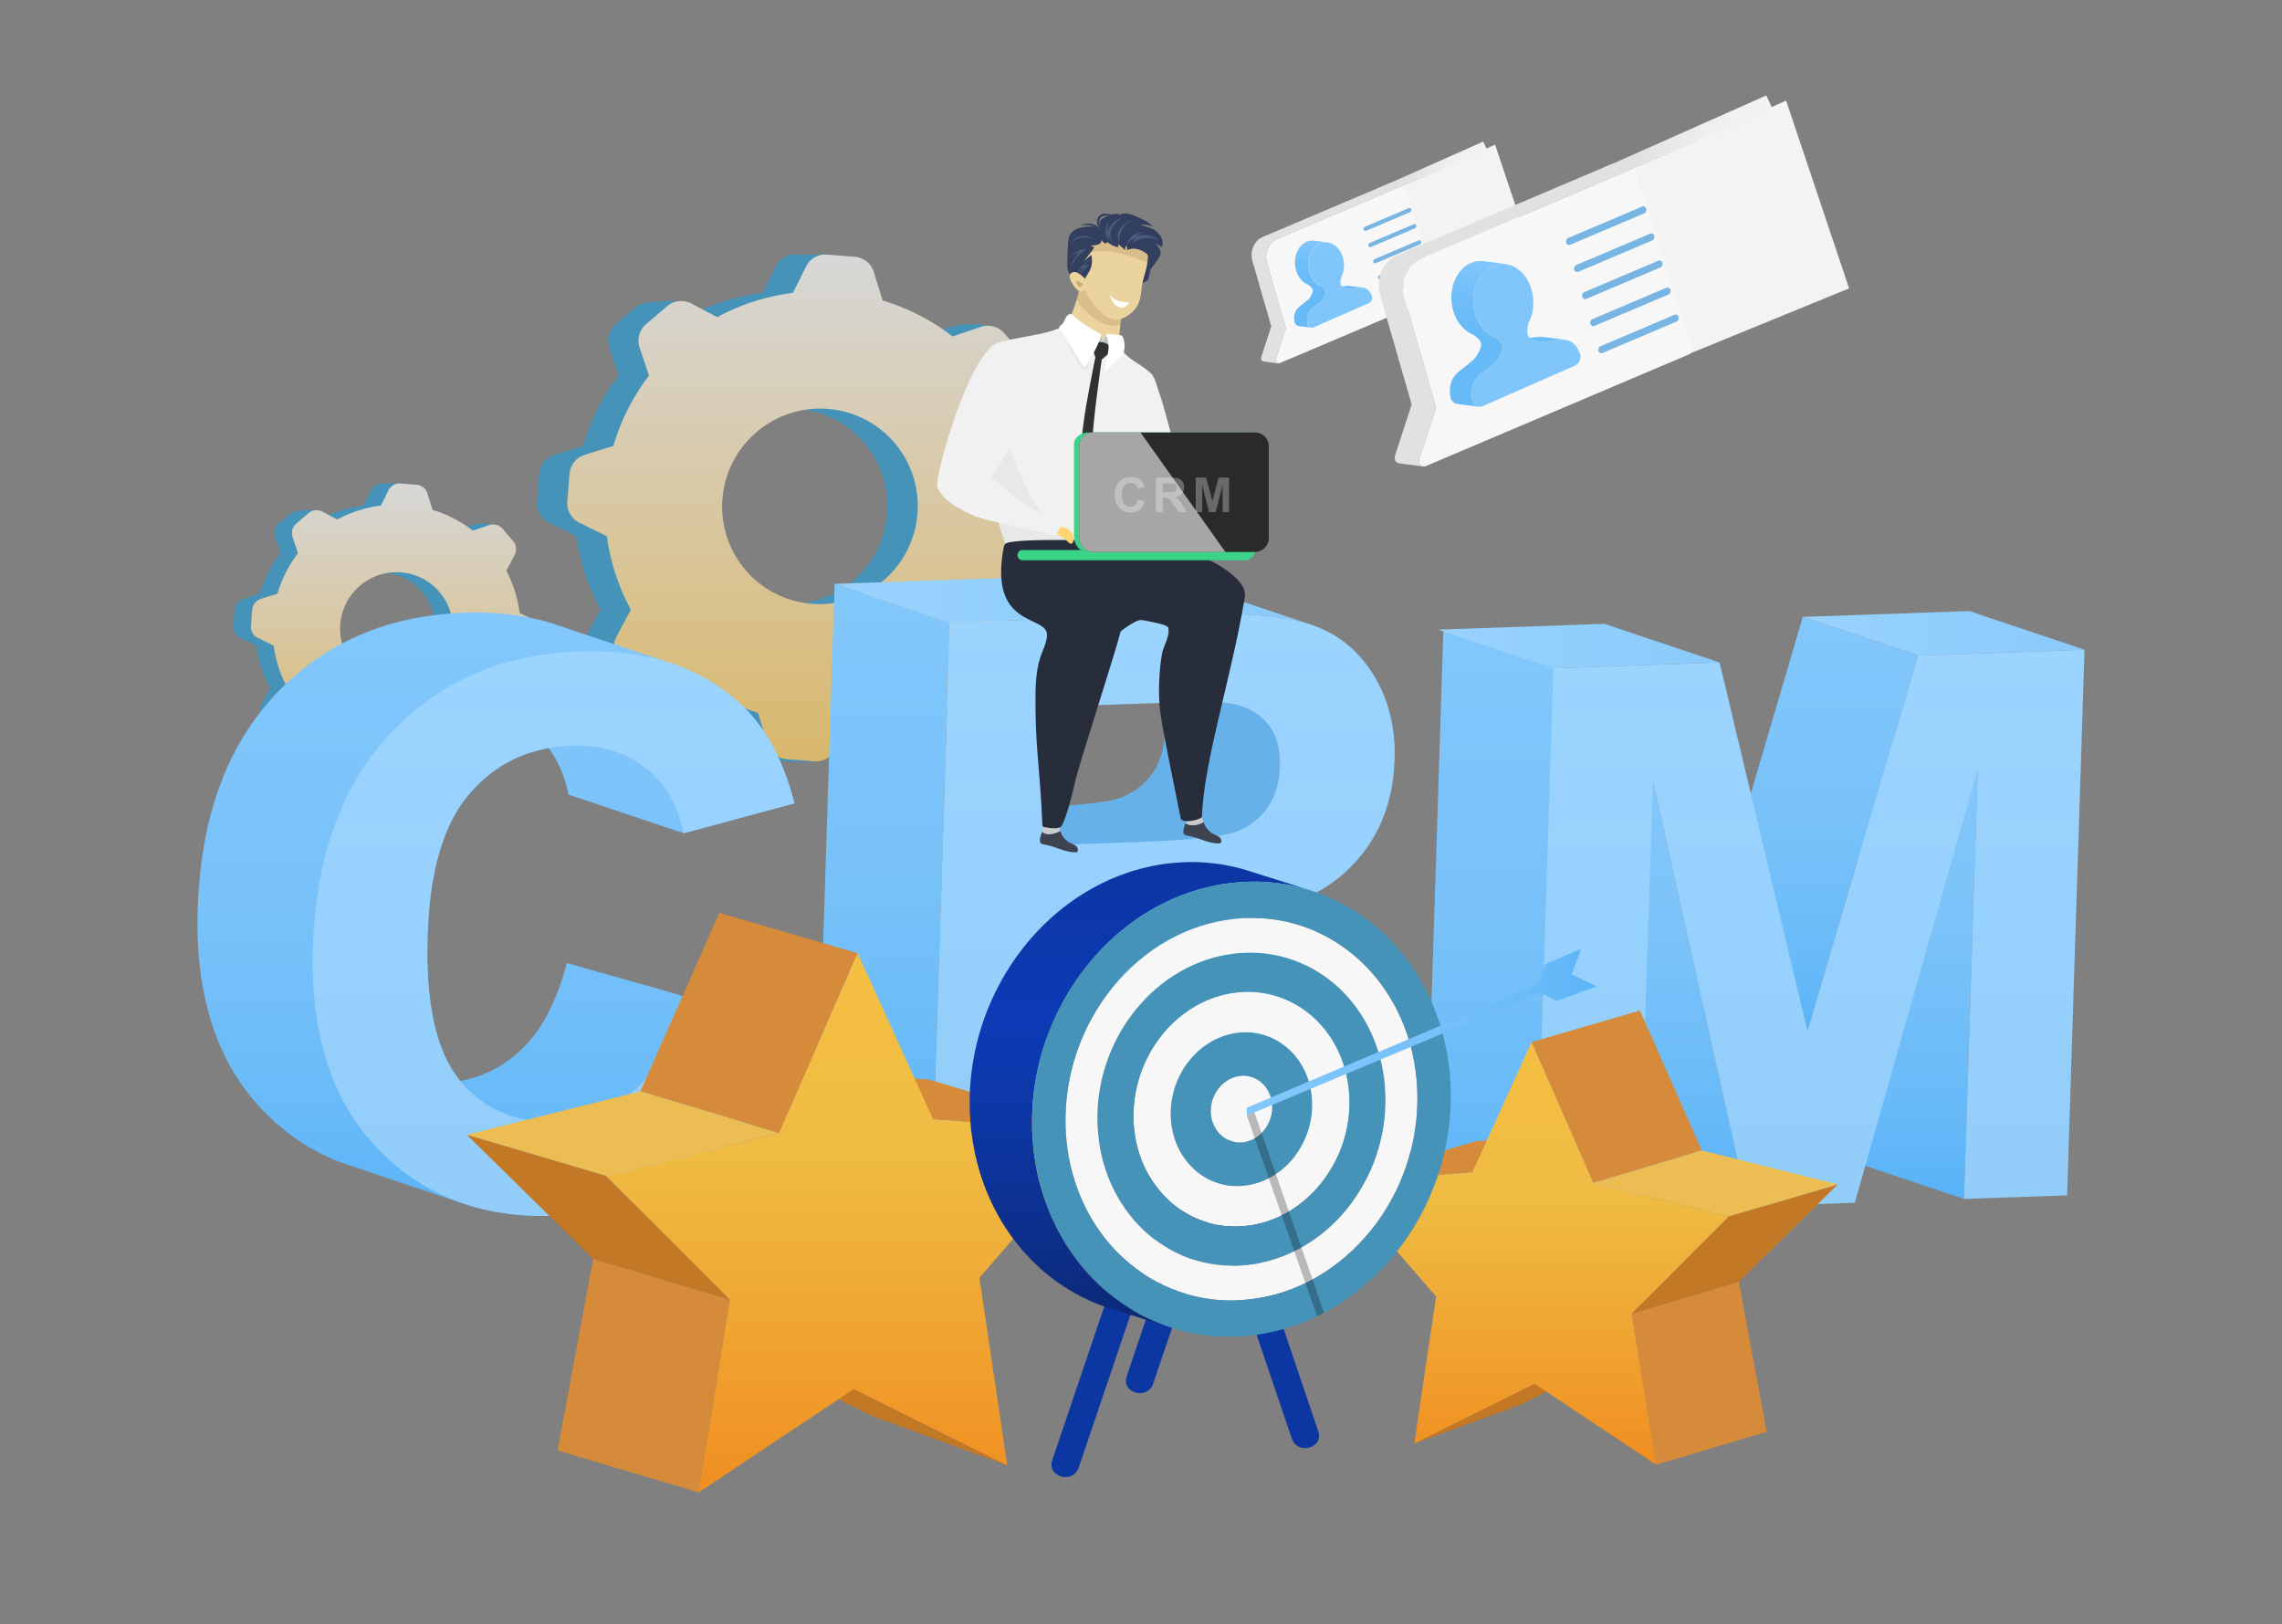 <svg xmlns="http://www.w3.org/2000/svg" xmlns:xlink="http://www.w3.org/1999/xlink" xml:space="preserve" viewBox="0 0 7026 5000" enable-background="new 0 0 7026 5000" id="CRM">
  <rect x="0" y="0" width="7026" height="5000" fill="#808080" stroke="none"/>
  <defs>
    <path id="a" d="m5564.95 3174.51 340.349-1156.389L6418 2000.217l-53.654 1679.807-317.571 11.09 42.235-1322.297-378.291 1334.033-329.065 11.491-292.722-1310.6-42.236 1322.296-317.587 11.091 53.655-1679.808 511.605-17.865z" fill="#3bd388" class="color000000 svgShape"></path>
  </defs>
  <clipPath id="b">
    <use xlink:href="#a" overflow="visible" fill="#3bd388" class="color000000 svgShape"></use>
  </clipPath>
  <defs clip-path="url(#b)">
    <path id="c" d="m6364.346 3680.024-317.571 11.09 42.235-1322.297-378.291 1334.033-329.065 11.491-292.722-1310.6-42.236 1322.296-317.587 11.091 53.655-1679.808 511.605-17.865L5564.95 3174.51l340.349-1156.389L6418 2000.217l-53.654 1679.807z" fill="#3bd388" class="color000000 svgShape"></path>
  </defs>
  <path d="m2831.398 2193.098-89.836-47.421c-69.157 36.608-142.964 59.973-218.014 70.366l26.827 110.739c-12.114 24.333-109.945 19.261-137.223 17.063l-85.111-6.718a67.238 67.238 0 0 1-58.421-46.893l-29.578-96.043c-73.446-21.936-143.542-57.042-206.771-104.606l-21.306 35.106c-78.446 21.792-111.835 15.114-144.502-23.448l-55.382-65.092c-17.633-20.727-20.979-50.166-8.167-74.3l44.89-85.036c-39.005-71.351-63.145-147.938-73.879-225.876l-84.981-42.026c-24.463-12.266-38.973-38.032-36.798-65.024l6.871-85.24c2.198-27.278 20.648-50.386 46.737-58.292l88.297-27.487a660.986 660.986 0 0 1 109.693-216.655l-28.936-86.268c-8.651-25.722-.917-54.269 19.962-72.032l65.091-55.382c20.726-17.632 124.284-17.641 142.338-12.93l11.651 46.792c73.432-39.981 152.775-64.615 233.094-74.728l40.285-81.119c11.982-24.486 37.9-39.127 65.023-36.798h93.488c27.146 2.044 42.006 27.366 50.043 53.61l27.119 87.552c76.632 23.192 150.022 59.995 215.272 110.868l87.889-29.521c25.72-8.651 110.679-14.883 128.313 5.843l-1.053 79.342c17.632 20.726 20.98 50.165 8.321 74.168l-44.562 84.492c37.715 71.389 61.311 147.646 71.215 225.232l87.161 43.346c24.619 12.137 39.128 37.9 36.93 65.178l-7.001 85.087c-2.046 27.146-20.648 50.384-46.607 58.444l-95.453 29.342c-22.611 72.96-57.695 142.772-105.782 205.387l32.205 95.397c8.649 25.721.763 54.398-19.964 72.031l11.134 62.008c-20.875 17.766-126.519 14.201-150.522 1.542zm-170.753-829.578c-107.577-126.44-297.604-141.472-424.422-33.574-126.817 107.898-142.416 297.881-34.841 424.319 107.577 126.44 297.604 141.471 424.422 33.575 126.818-107.9 142.417-297.883 34.841-424.32z" fill="#4693b9" class="colorc8145c svgShape"></path>
  <linearGradient id="d" x1="2526.759" x2="2526.759" y1="783.51" y2="2344.064" gradientUnits="userSpaceOnUse">
    <stop offset="0" stop-color="#d7d7d7" class="stopColoreec1e6 svgShape"></stop>
    <stop offset="1" stop-color="#d9b86c" class="stopColord96cad svgShape"></stop>
  </linearGradient>
  <path d="m2924.887 2193.098-89.837-47.421c-69.156 36.608-142.963 59.973-218.014 70.366l-45.24 91.156c-12.114 24.333-37.878 38.844-65.156 36.646l-85.111-6.718a67.238 67.238 0 0 1-58.421-46.893l-29.578-96.043c-73.446-21.936-143.542-57.042-206.771-104.606l-93.778 31.62c-25.875 8.782-54.399.764-72.031-19.962l-55.382-65.092c-17.633-20.727-20.979-50.166-8.167-74.3l44.89-85.036c-39.005-71.351-63.145-147.938-73.879-225.876l-84.981-42.026c-24.463-12.266-38.974-38.032-36.798-65.024l6.871-85.24c2.198-27.278 20.648-50.386 46.737-58.292l88.297-27.487a660.986 660.986 0 0 1 109.693-216.655l-28.937-86.268c-8.651-25.722-.917-54.269 19.963-72.032l65.091-55.382c20.726-17.632 50.296-20.826 74.299-8.167l79.69 42.029c73.432-39.981 152.775-64.615 233.094-74.728l40.285-81.119c11.982-24.486 37.9-39.127 65.023-36.798l85.242 6.872c27.146 2.044 50.253 20.494 58.289 46.738l27.119 87.552c76.632 23.192 150.023 59.995 215.273 110.868l87.889-29.521c25.72-8.651 54.245-.632 71.878 20.094l55.381 65.092c17.632 20.726 20.98 50.165 8.321 74.168l-44.561 84.492c37.715 71.389 61.311 147.646 71.215 225.232l87.161 43.346c24.619 12.137 39.128 37.9 36.93 65.178l-7.001 85.087c-2.046 27.146-20.648 50.384-46.607 58.444l-95.453 29.342c-22.611 72.96-57.695 142.772-105.782 205.387l32.205 95.397c8.649 25.721.763 54.398-19.964 72.031l-65.092 55.382c-20.874 17.764-50.292 20.826-74.295 8.167zm-170.754-829.578c-107.577-126.44-297.604-141.472-424.422-33.574-126.817 107.898-142.416 297.881-34.841 424.319 107.576 126.44 297.604 141.471 424.422 33.575 126.818-107.9 142.417-297.883 34.841-424.32z" fill="url(#d)"></path>
  <path d="m1397.479 2300.393-51.758-27.321a379.528 379.528 0 0 1-125.604 40.54l15.456 63.8c-6.979 14.019-63.342 11.097-79.058 9.83l-49.035-3.87a38.738 38.738 0 0 1-33.658-27.016l-17.041-55.333c-42.314-12.638-82.699-32.863-119.126-60.266l-12.275 20.225c-45.195 12.555-64.431 8.708-83.252-13.509l-31.907-37.501c-10.159-11.94-12.087-28.902-4.706-42.806l25.863-48.992c-22.472-41.107-36.38-85.231-42.564-130.134l-48.959-24.212c-14.094-7.066-22.454-21.911-21.201-37.462l3.959-49.109c1.267-15.715 11.896-29.028 26.927-33.583l50.87-15.836a380.825 380.825 0 0 1 63.197-124.821l-16.671-49.701c-4.984-14.819-.528-31.266 11.501-41.5l37.501-31.907c11.94-10.158 71.603-10.164 82.005-7.45l6.712 26.958c42.306-23.034 88.018-37.227 134.292-43.053l23.209-46.734c6.903-14.107 21.835-22.542 37.462-21.2h53.861c15.64 1.178 24.201 15.766 28.832 30.886l15.624 50.441c44.15 13.362 86.432 34.564 124.025 63.874l50.635-17.008c14.818-4.985 63.766-8.575 73.924 3.366l-.606 45.711c10.158 11.94 12.087 28.901 4.794 42.73l-25.673 48.678c21.729 41.129 35.323 85.063 41.029 129.762l50.216 24.973c14.184 6.993 22.543 21.835 21.276 37.551l-4.033 49.021c-1.179 15.64-11.896 29.028-26.852 33.671l-54.993 16.904c-13.027 42.035-33.239 82.255-60.944 118.329l18.554 54.961c4.983 14.818.439 31.34-11.501 41.499l6.415 35.725c-12.029 10.236-72.893 8.183-86.722.889zm-98.375-477.943c-61.978-72.846-171.458-81.506-244.521-19.343-73.063 62.164-82.05 171.617-20.073 244.462 61.978 72.846 171.458 81.505 244.521 19.343 73.063-62.163 82.05-171.618 20.073-244.462z" fill="#4693b9" class="colorc8145c svgShape"></path>
  <linearGradient id="e" x1="1221.968" x2="1221.968" y1="1488.291" y2="2387.368" gradientUnits="userSpaceOnUse">
    <stop offset="0" stop-color="#d7d7d7" class="stopColoreec1e6 svgShape"></stop>
    <stop offset="1" stop-color="#d9b86c" class="stopColord96cad svgShape"></stop>
  </linearGradient>
  <path d="m1451.34 2300.393-51.757-27.321a379.528 379.528 0 0 1-125.604 40.54l-26.064 52.518c-6.979 14.019-21.823 22.379-37.538 21.112l-49.035-3.87a38.74 38.74 0 0 1-33.658-27.016l-17.041-55.333c-42.314-12.638-82.699-32.863-119.126-60.266l-54.028 18.217c-14.907 5.06-31.34.439-41.499-11.501l-31.907-37.501c-10.159-11.94-12.086-28.902-4.706-42.806l25.863-48.992c-22.472-41.107-36.38-85.231-42.564-130.134l-48.959-24.212c-14.094-7.066-22.454-21.911-21.201-37.462l3.958-49.109c1.267-15.715 11.896-29.028 26.927-33.583l50.87-15.836a380.825 380.825 0 0 1 63.197-124.821l-16.671-49.701c-4.984-14.819-.528-31.266 11.501-41.5l37.501-31.907c11.94-10.158 28.977-11.999 42.806-4.705l45.912 24.214c42.306-23.034 88.018-37.227 134.292-43.053l23.209-46.734c6.903-14.107 21.835-22.542 37.462-21.2l49.11 3.959c15.64 1.178 28.952 11.807 33.582 26.927l15.624 50.441c44.15 13.362 86.433 34.564 124.025 63.874l50.635-17.008c14.818-4.985 31.252-.365 41.411 11.576l31.907 37.501c10.159 11.94 12.087 28.901 4.794 42.73l-25.673 48.678c21.729 41.129 35.323 85.063 41.029 129.762l50.216 24.973c14.183 6.993 22.542 21.835 21.276 37.551l-4.034 49.021c-1.178 15.64-11.896 29.028-26.852 33.671l-54.993 16.904c-13.027 42.035-33.24 82.255-60.944 118.329l18.554 54.961c4.983 14.818.439 31.34-11.501 41.499l-37.501 31.907c-12.027 10.236-28.976 12-42.805 4.706zm-98.375-477.943c-61.978-72.846-171.458-81.506-244.521-19.343-73.063 62.164-82.05 171.617-20.073 244.462 61.978 72.846 171.458 81.505 244.521 19.343 73.063-62.163 82.05-171.618 20.073-244.462z" fill="url(#e)"></path>
  <linearGradient id="f" x1="3522.124" x2="3522.124" y1="2592.844" y2="3374.574" gradientUnits="userSpaceOnUse">
    <stop offset="0" stop-color="#85c8fb" class="stopColor85befb svgShape"></stop>
    <stop offset=".394" stop-color="#7cc3f9" class="stopColor7c91f9 svgShape"></stop>
    <stop offset=".793" stop-color="#68baf8" class="stopColor7368f8 svgShape"></stop>
    <stop offset="1" stop-color="#59b3f7" class="stopColor7059f7 svgShape"></stop>
  </linearGradient>
  <path d="M3716.504 3017.615c-83.548-127.567-140.984-207.673-172.193-240.62-30.275-31.824-62.796-53.592-97.317-65.173l-354.681-118.979c34.521 11.581 67.042 33.35 97.317 65.174 31.209 32.938 88.646 113.052 172.193 240.611l235.432 356.959 354.681 118.986-235.432-356.958z" fill="url(#f)"></path>
  <path d="M3928.553 2447.162c2.229-6.819 4.262-13.794 5.9-21.039.131-.582.213-1.204.328-1.794 1.475-6.778 2.639-13.777 3.59-20.924.278-2 .524-3.999.754-6.023.869-7.827 1.557-15.785 1.819-24.038 1.803-56.649 29.554-121.929.147-155.695-19.85-22.809-61.436-45.725-93.219-56.387l-380.416-92.58c31.784 10.654 57.617 27.415 77.483 50.224 29.39 33.759 43.126 78.811 41.323 135.46-.278 8.245-.951 16.211-1.819 24.03a335.51 335.51 0 0 1-.754 6.032c-.951 7.146-2.114 14.146-3.59 20.924-.132.582-.213 1.205-.345 1.787-1.622 7.253-3.654 14.219-5.884 21.046a184.56 184.56 0 0 1-1.804 5.188c-2.114 5.934-4.426 11.728-6.999 17.334-.426.909-.771 1.86-1.213 2.762-1.573 3.311-3.344 6.483-5.081 9.671-.869 1.582-1.639 3.221-2.558 4.77a197.332 197.332 0 0 1-8.736 13.663c-5.54 7.917-11.654 15.195-18.097 22.087a227.94 227.94 0 0 1-3.36 3.5c-6.311 6.426-12.998 12.433-20.145 17.924-1.098.852-2.294 1.615-3.426 2.442-6.082 4.475-12.54 8.507-19.195 12.327-2.458 1.409-4.852 2.868-7.376 4.18-8.441 4.401-17.162 8.466-26.456 11.884-2.245.828-4.753 1.639-7.376 2.434-1.328.41-2.771.811-4.196 1.205-1.705.484-3.426.959-5.278 1.426-1.541.393-3.196.779-4.835 1.164-1.967.468-3.951.926-6.065 1.377-1.737.377-3.573.738-5.393 1.106-2.229.442-4.491.885-6.852 1.319a461.35 461.35 0 0 1-6.098 1.066c-2.426.418-4.901.836-7.458 1.238-2.213.352-4.508.696-6.819 1.041-2.672.402-5.409.787-8.212 1.18a1341.3 1341.3 0 0 1-7.409.983c-2.934.377-5.934.754-8.999 1.123-2.623.312-5.262.631-7.982.934-3.18.361-6.458.713-9.77 1.066-2.836.295-5.688.598-8.639.893-3.442.336-6.982.672-10.556 1.008-3.049.278-6.065.565-9.196.836-3.688.319-7.507.639-11.327.95-3.229.263-6.441.533-9.77.787-4.081.312-8.31.615-12.523.926-3.278.229-6.524.476-9.884.705-4.376.295-8.917.582-13.441.869-3.524.221-6.983.45-10.589.664-4.737.287-9.671.557-14.572.828-3.508.197-6.934.394-10.507.59-5.393.279-10.999.55-16.572.82-3.394.164-6.671.336-10.114.5-6.671.303-13.572.598-20.49.885-2.491.106-4.868.213-7.376.319-9.622.385-19.457.754-29.538 1.106l-252.856 8.827 354.681 118.986 252.856-8.827c10.097-.353 19.932-.729 29.554-1.114 2.459-.099 4.803-.213 7.245-.312 6.966-.287 13.899-.582 20.604-.894 3.426-.155 6.688-.327 10.048-.491 5.605-.271 11.228-.541 16.653-.828 3.557-.188 6.967-.385 10.458-.582 4.917-.278 9.852-.549 14.621-.828 3.606-.221 7.065-.45 10.573-.672 4.523-.287 9.064-.565 13.44-.868 3.36-.229 6.606-.468 9.884-.705 4.229-.304 8.442-.606 12.523-.927 3.328-.254 6.524-.516 9.753-.786 3.836-.312 7.655-.623 11.343-.95 3.099-.271 6.098-.55 9.098-.828 3.655-.336 7.262-.681 10.77-1.024 2.852-.287 5.622-.574 8.393-.869 3.36-.353 6.704-.713 9.934-1.082a1059.736 1059.736 0 0 0 16.932-2.049 984.209 984.209 0 0 0 15.655-2.163c2.295-.345 4.557-.689 6.754-1.041a524.6 524.6 0 0 0 7.507-1.238c2.098-.36 4.163-.713 6.146-1.082 2.312-.426 4.541-.852 6.721-1.295 1.868-.368 3.754-.745 5.524-1.131 2.081-.442 4.032-.901 5.982-1.352 1.656-.386 3.328-.779 4.885-1.172a179.96 179.96 0 0 0 5.229-1.427c1.443-.401 2.918-.803 4.262-1.213.41-.123.886-.237 1.279-.368 2.146-.672 4.18-1.361 6.064-2.058 9.294-3.426 18.031-7.491 26.456-11.884 2.524-1.319 4.934-2.778 7.376-4.18 3.115-1.787 6.41-3.394 9.409-5.327 3.394-2.196 6.573-4.631 9.802-7.008 1.131-.827 2.312-1.59 3.41-2.435 5.572-4.277 10.966-8.77 16.03-13.613 1.427-1.368 2.722-2.893 4.114-4.311a164.016 164.016 0 0 0 3.36-3.516c5.426-5.787 10.622-11.803 15.392-18.31.918-1.246 1.82-2.5 2.705-3.77a196.933 196.933 0 0 0 8.753-13.663c.886-1.524 1.64-3.131 2.491-4.68 1.771-3.221 3.541-6.434 5.147-9.77.114-.237.245-.459.36-.696.312-.647.524-1.369.819-2.024 2.59-5.614 4.901-11.417 7.016-17.367a158.484 158.484 0 0 0 1.81-5.186z" fill="#66b1e9" class="color66b1e9 svgShape"></path>
  <linearGradient id="g" x1="2569.643" x2="4036.654" y1="1846.887" y2="1846.887" gradientUnits="userSpaceOnUse">
    <stop offset="0" stop-color="#9ad2fd" class="stopColor9af6fd svgShape"></stop>
    <stop offset=".509" stop-color="#90cefc" class="stopColor90e1fc svgShape"></stop>
    <stop offset="1" stop-color="#89cafb" class="stopColor89d2fb svgShape"></stop>
  </linearGradient>
  <path d="M3686.318 1890.34c6.818-.147 13.637-.287 20.309-.377 4.016-.057 7.917-.074 11.884-.106 6.049-.057 12.097-.106 18.015-.115 4.064-.008 8.064.017 12.064.024 5.639.024 11.261.049 16.784.115 4.017.049 7.983.115 11.934.18 5.311.09 10.605.197 15.802.328 3.917.099 7.802.205 11.654.328 5.098.164 10.113.344 15.096.541 3.771.147 7.524.312 11.245.484 4.868.229 9.671.483 14.44.754 3.59.205 7.18.401 10.688.631 4.787.303 9.441.647 14.098.992 3.344.246 6.703.484 9.966.754 4.835.402 9.523.844 14.211 1.287 2.886.27 5.836.524 8.671.819a944.182 944.182 0 0 1 15.49 1.738c2.115.246 4.312.475 6.393.729a853.437 853.437 0 0 1 20.72 2.835c1.312.197 2.54.418 3.835.615 5.377.836 10.688 1.688 15.818 2.59 2.311.41 4.508.86 6.786 1.287 3.967.746 7.934 1.492 11.769 2.287 2.459.508 4.819 1.058 7.245 1.59 3.476.771 6.95 1.541 10.294 2.36 2.394.574 4.705 1.181 7.032 1.787 2.885.737 5.721 1.491 8.491 2.27 6.803 1.893 13.392 3.852 19.604 5.95l-354.68-118.986c-6.213-2.09-12.803-4.049-19.588-5.942-.804-.229-1.492-.483-2.295-.697-2-.549-4.164-1.049-6.213-1.582-2.328-.599-4.639-1.205-7.031-1.787a535.056 535.056 0 0 0-10.327-2.36c-2.394-.533-4.754-1.073-7.212-1.59-3.836-.795-7.836-1.541-11.818-2.287-2.246-.426-4.426-.869-6.721-1.279-5.18-.91-10.508-1.77-15.916-2.598-1.263-.197-2.459-.418-3.738-.606a866.352 866.352 0 0 0-20.734-2.836c-2.065-.262-4.246-.476-6.344-.729-5.114-.598-10.245-1.205-15.539-1.746-2.836-.287-5.771-.541-8.639-.812a995.816 995.816 0 0 0-14.244-1.287c-3.262-.271-6.623-.508-9.95-.754-4.671-.353-9.327-.688-14.113-1-3.524-.221-7.114-.426-10.688-.623a1567.12 1567.12 0 0 0-40.783-1.779c-3.852-.123-7.737-.238-11.654-.336-5.212-.131-10.491-.229-15.801-.328-3.967-.065-7.917-.131-11.934-.172a2302.17 2302.17 0 0 0-16.785-.115c-4.016-.016-7.999-.033-12.064-.033-5.917.008-11.966.065-18.015.123-3.967.033-7.868.049-11.884.106-6.671.09-13.49.229-20.325.369-3.558.082-7.032.123-10.639.213-10.458.262-21.096.573-31.914.951l-719.426 25.12 354.681 118.978 719.426-25.12a3038.47 3038.47 0 0 1 31.914-.942c3.607-.088 7.081-.137 10.655-.211z" fill="url(#g)"></path>
  <linearGradient id="h" x1="2720.156" x2="2720.156" y1="1797.638" y2="3596.427" gradientUnits="userSpaceOnUse">
    <stop offset="0" stop-color="#82c8fc" class="stopColor82e1fc svgShape"></stop>
    <stop offset=".095" stop-color="#80c6fb" class="stopColor80d2fb svgShape"></stop>
    <stop offset=".525" stop-color="#77c1f9" class="stopColor7791f9 svgShape"></stop>
    <stop offset=".838" stop-color="#68baf8" class="stopColor7268f8 svgShape"></stop>
    <stop offset="1" stop-color="#59b3f7" class="stopColor7059f7 svgShape"></stop>
  </linearGradient>
  <path d="m2870.67 3596.427-354.683-118.982 53.654-1679.807 354.684 118.982z" fill="url(#h)"></path>
  <linearGradient id="i" x1="3631.636" x2="3631.636" y1="1889.716" y2="3596.424" gradientUnits="userSpaceOnUse">
    <stop offset="0" stop-color="#9bd4ff" class="stopColor9bfffd svgShape"></stop>
    <stop offset="1" stop-color="#92cdfa" class="stopColor9e92fa svgShape"></stop>
  </linearGradient>
  <path d="M4196.325 3222.729c-77.385-127.788-139.329-216.393-185.864-265.822-46.388-49.584-105.922-94.391-178.438-134.558 149.278-26.555 262.445-82.318 339.78-166.981 77.319-84.67 118.003-190.15 122.035-316.144 3.164-99.243-18.653-186.717-65.435-262.118-46.798-75.401-110.758-126.764-191.749-154.089-81.007-27.341-212.008-37.84-392.905-31.521l-719.426 25.12-53.649 1679.808 341.78-11.934 22.407-701.28 69.222-2.417c78.548-2.738 135.673 1.532 171.538 12.974 35.717 11.294 69.303 33.414 100.513 66.214 31.21 32.947 88.646 113.053 172.193 240.619l235.432 356.96 408.839-14.277-196.273-320.554zm-700.051-630.19-252.856 8.835 13.621-426.271 266.675-9.31c138.606-4.844 221.729-5.802 249.25-2.876 55.124 7.179 97.382 27.652 126.657 61.263 29.391 33.758 43.126 78.811 41.323 135.46-1.606 50.372-14.588 92.768-38.782 127.207-24.063 34.439-56.83 59.174-98.055 74.353-41.208 15.16-143.77 25.61-307.833 31.339z" fill="url(#i)"></path>
  <linearGradient id="j" x1="5890.551" x2="5890.551" y1="2249.836" y2="3691.115" gradientUnits="userSpaceOnUse">
    <stop offset="0" stop-color="#85c8fb" class="stopColor85befb svgShape"></stop>
    <stop offset=".394" stop-color="#7cc3f9" class="stopColor7c91f9 svgShape"></stop>
    <stop offset=".793" stop-color="#68baf8" class="stopColor7368f8 svgShape"></stop>
    <stop offset="1" stop-color="#59b3f7" class="stopColor7059f7 svgShape"></stop>
  </linearGradient>
  <path d="m6046.775 3691.114-354.683-118.981 42.235-1322.297 354.683 118.981z" fill="url(#j)"></path>
  <linearGradient id="k" x1="5550.615" x2="6418" y1="1949.678" y2="1949.678" gradientUnits="userSpaceOnUse">
    <stop offset="0" stop-color="#9ad2fd" class="stopColor9af6fd svgShape"></stop>
    <stop offset=".509" stop-color="#90cefc" class="stopColor90e1fc svgShape"></stop>
    <stop offset="1" stop-color="#89cafb" class="stopColor89d2fb svgShape"></stop>
  </linearGradient>
  <path d="m5905.299 2018.121-354.684-118.982 512.701-17.904L6418 2000.217z" fill="url(#k)"></path>
  <linearGradient id="l" x1="5557.783" x2="5557.783" y1="1899.139" y2="3174.51" gradientUnits="userSpaceOnUse">
    <stop offset="0" stop-color="#82c8fc" class="stopColor82e1fc svgShape"></stop>
    <stop offset=".095" stop-color="#80c6fb" class="stopColor80d2fb svgShape"></stop>
    <stop offset=".525" stop-color="#77c1f9" class="stopColor7791f9 svgShape"></stop>
    <stop offset=".838" stop-color="#68baf8" class="stopColor7268f8 svgShape"></stop>
    <stop offset="1" stop-color="#59b3f7" class="stopColor7059f7 svgShape"></stop>
  </linearGradient>
  <path d="m5564.95 3174.51-354.682-118.982 340.347-1156.389 354.684 118.982z" fill="url(#l)"></path>
  <linearGradient id="m" x1="5057.951" x2="5057.951" y1="2284.76" y2="3714.341" gradientUnits="userSpaceOnUse">
    <stop offset="0" stop-color="#85c8fb" class="stopColor85befb svgShape"></stop>
    <stop offset=".394" stop-color="#7cc3f9" class="stopColor7c91f9 svgShape"></stop>
    <stop offset=".793" stop-color="#68baf8" class="stopColor7368f8 svgShape"></stop>
    <stop offset="1" stop-color="#59b3f7" class="stopColor7059f7 svgShape"></stop>
  </linearGradient>
  <path d="m5381.654 3714.341-354.682-118.982-292.724-1310.599 354.684 118.981z" fill="url(#m)"></path>
  <linearGradient id="n" x1="4594.507" x2="4594.507" y1="1938.339" y2="3737.128" gradientUnits="userSpaceOnUse">
    <stop offset="0" stop-color="#82c8fc" class="stopColor82e1fc svgShape"></stop>
    <stop offset=".095" stop-color="#80c6fb" class="stopColor80d2fb svgShape"></stop>
    <stop offset=".525" stop-color="#77c1f9" class="stopColor7791f9 svgShape"></stop>
    <stop offset=".838" stop-color="#68baf8" class="stopColor7268f8 svgShape"></stop>
    <stop offset="1" stop-color="#59b3f7" class="stopColor7059f7 svgShape"></stop>
  </linearGradient>
  <path d="m4745.021 3737.128-354.683-118.982 53.654-1679.807 354.684 118.981z" fill="url(#n)"></path>
  <linearGradient id="o" x1="4428.081" x2="5294.369" y1="1988.897" y2="1988.897" gradientUnits="userSpaceOnUse">
    <stop offset="0" stop-color="#9ad2fd" class="stopColor9af6fd svgShape"></stop>
    <stop offset=".509" stop-color="#90cefc" class="stopColor90e1fc svgShape"></stop>
    <stop offset="1" stop-color="#89cafb" class="stopColor89d2fb svgShape"></stop>
  </linearGradient>
  <path d="m4782.764 2057.32-354.683-118.981 511.605-17.866 354.683 118.982z" fill="url(#o)"></path>
  <g enable-background="new" fill="#3bd388" class="color000000 svgShape">
    <defs>
      <path id="p" d="m5564.95 3174.51 340.349-1156.389L6418 2000.217l-53.654 1679.807-317.571 11.09 42.235-1322.297-378.291 1334.033-329.065 11.491-292.722-1310.6-42.236 1322.296-317.587 11.091 53.655-1679.808 511.605-17.865z" enable-background="new"></path>
    </defs>
    <linearGradient id="q" x1="5573.555" x2="5573.555" y1="2000.217" y2="3737.128" gradientUnits="userSpaceOnUse">
      <stop offset="0" stop-color="#9bd4ff" class="stopColor9bfffd svgShape"></stop>
      <stop offset="1" stop-color="#92cdfa" class="stopColor9e92fa svgShape"></stop>
    </linearGradient>
    <use xlink:href="#p" overflow="visible" fill="url(#q)"></use>
    <clipPath id="r">
      <use xlink:href="#p" overflow="visible" fill="#3bd388" class="color000000 svgShape"></use>
    </clipPath>
    <defs clip-path="url(#r)">
      <path id="s" d="m6364.346 3680.024-317.571 11.09 42.235-1322.297-378.291 1334.033-329.065 11.491-292.722-1310.6-42.236 1322.296-317.587 11.091 53.655-1679.808 511.605-17.865L5564.95 3174.51l340.349-1156.389L6418 2000.217l-53.654 1679.807z" fill="#3bd388" class="color000000 svgShape"></path>
    </defs>
  </g>
  <path d="M3572.538 771.984c5.208 13.075-9.797 29.744-29.792 57.305-2.858 3.939-4.189 23.877-6.76 28.944-7.613 15.004-42.204 17.761-54.67 28.503 11.803-27.797 18.469-48.754 24.133-78.593 1.133-5.975 18.051-19.6 17.567-20.56l42.049-29.377c2.298 3.641 5.652 9.205 7.473 13.778z" fill="#333f5f" class="color5f333a svgShape"></path>
  <path d="M3322.108 867.868c34.448 7.335 56.146 11.968 90.594 19.3 4.864 1.038 10.03 2.233 13.495 5.801 3.735 3.843 28.119 15.182 28.838 20.494 5.453 40.23-21.746 168.845-3.565 143.216 2.108 2.301-60.448 101.604-128.051 27.809-12.536-15.917-26.989-32.78-41.702-50.422-3.716-8.237-5.79-12.319-8.147-21.439 23.208-24.311 57.954-125.191 48.538-144.759z" fill="#ebd39d" class="colorebc59d svgShape"></path>
  <path d="M3321.484 869.443c34.448 7.336 56.145 11.968 90.594 19.3 4.863 1.038 10.029 2.233 13.494 5.801 3.735 3.843 32.148 2.712 32.868 8.024 3.944 29.098-8.56 94.979-8.56 94.979-30.163 24.222-106.799-25.83-135.051-74.031 8.149-28.556 10.94-45.165 6.655-54.073z" opacity=".32" fill="#b78e61" class="colorb77e61 svgShape"></path>
  <path d="M3522.902 849.899c-13.15 43.282-5.528 63.385-21.934 92.961-8.011 14.443-28.157 31.364-46.25 37.652-30.229 10.505-53.353-6.729-74.933-27.997-21.58-21.267-41.684-61.238-50.154-89.584-12.983-43.447-19.467-70.059-5.787-112.794 17.416-54.406 106.366-46.107 155.605-31.298 66.074 19.874 60.7 74.292 43.453 131.06z" fill="#ebd39d" class="colorebc59d svgShape"></path>
  <path d="M3323.847 750.136c17.413-54.404 106.367-46.108 155.605-31.295 49.462 14.875 58.878 49.118 53.253 89.208-73.925-28.369-176.591-64.563-218.729 3.744-5.517-25.461.28-31.703 9.871-61.657z" opacity=".32" fill="#b78e61" class="colorb77e61 svgShape"></path>
  <path d="M3387.728 679.498c1.864-3.085 4.826-5.21 7.792-7.082 13.734-8.666 29.439-13.73 45.319-14.613 1.624-.093 3.451-.058 4.583 1.167l-1.092 3.84c15.396-11.025 35.898-4.148 53.012 3.042 19.127 8.04 38.937 16.569 52.785 32.689-12.254-5.567-25.289-8.668-38.633-5.723 16.552 4.139 35.229 8.626 48.7 19.574 15.562 12.647 23.337 29.739 17.157 48.518-15.768-10.405-31.263-19.088-31.263-19.088 12.781 4 16.796 13.978 18.977 16.385l-30.45 29.003c-.422-4.45-10.813-10.931-16.434-13.842-16.442-8.52-31.232-10.667-48.383-3.476.511-4.916-.03-9.94-1.576-14.582-2.82 4.135-4.46 9.166-4.635 14.247l-20.731-18.2c.249 3.246.498 6.489.743 9.734-12.852-1.714-24.287-7.674-34.258-16.195-6.85 11.978-16.009-3.005-19.094-10.051-5.585-12.738-5.688-27.632-5.303-41.47.132-4.783.338-9.837 2.784-13.877z" fill="#333f5f" class="color5f333a svgShape"></path>
  <path d="M3570.016 741.134c-19.764-16.408-51.387-23.173-75.007-13.594 4.888-4.88 20.511-12.204 30.279-10.396-23.624-4.996-47.092 7.606-55.318 34.885 11.504-13.182 20.039-17.952 29.096-17.87-6.376 4.291-10.923 8.545-15.667 16.062 12.066-7.239 19.438-11.867 31.708-15.355 13.9-3.954 39.239-1.788 54.909 6.268zM3488.796 677.802c-16.176 5.003-27.971 10.876-38.024 22.925-10.054 12.049-11.616 29.436-4.965 44.436.078-16.38 2.554-28.606 11.422-42.618 8.682-13.719 17.788-17.938 31.567-24.743zM3415.146 680.354c-4.169 8.828-6.758 23.065-5.121 33.149 5.819-22.563 28.207-38.695 46.911-42.798-13.805 7.806-31.952 20.97-37.433 44.424-2.391 10.232 1.304 21.477 5.887 30.83-7.741-6.741-12.485-18.59-15.012-26.72-1.058 6.693 2.004 18.897 4.364 25.263-12.646-21.228-15.85-40.586.404-64.148z" fill="#4d5b7e" class="color7e4d4d svgShape"></path>
  <path d="M3386.903 710.955c1.021-7.89-1.891-15.697-2.865-22.682-1.183-7.028.376-13.429 4.778-18.088 4.188-4.962 10.15-5.907 17.524-6.305 7.178-.612 14.354-1.476 21.533-3.063-7.177-1.423-14.355-2.13-21.533-2.578-3.545-.276-7.359-.435-11.455.414-4.134.988-7.959 3.35-10.907 6.518-2.876 3.247-5.02 7.263-5.905 11.668-.817 4.463-.362 8.892.817 12.747 2.231 7.822 6.209 13.857 8.013 21.369z" fill="#333f5f" class="color5f333a svgShape"></path>
  <path d="M3308.81 864.869c-6.657-10.68-16.354-19.927-20.347-31.68-2.578-7.58-2.581-15.67-2.475-23.604.252-19.286.982-38.565 2.194-57.814.687-10.965 1.699-22.421 7.967-31.714 5.727-8.497 15.374-14.256 25.657-17.358 16.613-5.016 46.284-11.956 68.691 7.523 8.592 7.468 4.291 20.335.889 32.308-3.8 13.361-21.816 11.045-33.366 15.028.842.257 11.339 3.583 11.705 3.025a446.592 446.592 0 0 1-32.457 43.372l22.706-19.105c4.593 17.927 1.833 37.351-7.607 53.489-3.93 6.721-9.005 12.968-11.429 20.282-.525 1.582-.885 3.195-1.189 4.825-9.419 1.417-18.991 3.493-28.603 5.769-.768-1.455-1.46-2.942-2.336-4.346z" fill="#333f5f" class="color5f333a svgShape"></path>
  <path d="M3295.41 822.741c6.271-18.782 14.65-31.742 25.98-45.505-6.293-.065-16.435 5.492-27.231 14.021 4.061-6.124 16.677-15.587 23.771-18.495 14.715-6.031 28.517-7.11 28.517-7.11-9.748 6.9-16.684 11.544-23.124 18.302-7.45 7.817-14.279 15.756-27.913 38.787zM3296.222 748.788c28.32-24.174 47.259-19.957 73.927-11.143-9.214-5.132-24.899-13.36-42.857-10.116-14.471 2.613-22.654 12.113-31.07 21.259zM3310.432 847.988c9.15-10.072 17.119-21.636 30.255-25.665-7.561 5.919-14.782 17.147-19.839 26.835 14.115-15.422 19.813-24.031 32.837-33.031a87.695 87.695 0 0 0-16.435 2.298c5.967-6.711 12.51-13.034 18.536-19.636-7.858 4.403-14.768 10.802-20.972 17.067-8.42 8.505-15.568 18.184-24.382 32.132z" fill="#4d5b7e" class="color7e4d4d svgShape"></path>
  <path d="M3399.797 744.031c1.841-16.595-5.049-34.939-19.986-46.381-7.538-5.629-16.821-9.085-26.306-9.694-9.411-.686-19.245 1.607-26.18 7.094 8.467-2.962 17.222-3.317 25.478-1.836 8.224 1.542 16.049 4.812 22.394 9.681 6.496 4.834 11.656 11.184 15.702 18.184 4.017 7.051 6.833 14.78 8.898 22.952z" fill="#333f5f" class="color5f333a svgShape"></path>
  <path d="M3324.685 844.041c-4.349-3.11-9.166-5.838-14.466-6.544s-11.171.96-14.361 5.25c-2.443 3.285-3.028 7.671-2.4 11.716.628 4.045 2.355 7.83 4.189 11.49 4.654 9.287 10.226 18.287 17.876 25.315 3.409 3.132 7.49 5.95 12.112 6.206 6.323.351 11.935-4.189 15.594-9.357 13.351-18.863-3.893-33.597-18.544-44.076z" fill="#ebd39d" class="colorebc59d svgShape"></path>
  <path d="M3326.461 869.986c-1.64-1.211-2.945-2.848-4.657-3.956-1.712-1.107-4.123-1.567-5.715-.294-1.368 1.094-1.657 3.063-1.519 4.81.396 5.019 3.658 9.711 8.225 11.831.665.309 1.373.569 2.105.564.921-.006 1.785-.429 2.575-.902a18.393 18.393 0 0 0 4.905-4.283c4.515-5.644-2.796-5.463-5.919-7.77z" opacity=".58" fill="#b88f61" class="colorb87d61 svgShape"></path>
  <path d="M3420.515 910.742c-.887-1.211-2.557-2.583-3.63-1.533 3.999 10.612 8.449 21.511 16.716 29.273 8.269 7.761 21.44 11.47 31.181 5.663 5.098-3.039 9.264-8.523 11.472-13.875-11.327.45-41.039.543-55.739-19.528z" fill="#ffffff" class="colorffffff svgShape"></path>
  <path d="M3452.724 1069.461c.388.624.767 1.254 1.151 1.885-22.901 73.168-52.491 140.338-92.651 205.74-8.944-94.546-66.951-155.375-106.108-238.016 14.441 18.183 27.847 36.804 40.604 56.21 61.345 68.173 111.683 46.105 157.004-25.819z" opacity=".31" fill="#cf9c64" class="colorcf9664 svgShape"></path>
  <path d="M3550.872 1193.633c-.076-1.514.729.584.167.135-.558-.453-.167-.135-.167-.135z" fill="#f1f1f1" class="colorf2f1f1 svgShape"></path>
  <path d="M3028.854 1112.657c1.703-3.257 14.445-33.229 16.729-37.435 19.619-36.133 141.464-33.019 219.502-66.358 1.905-.812 9.312-9.378 11.915-11.316 39.027 18.249 81.717 35.199 117.877 58.764 16.977.752 33.28 8.486 50.211 9.271 30.408 46.808 61.786 48.608 101.458 86.714 25.69 37.793 25.809 109.271 40.804 160.059 11.516 39 39.587 118.729 62.087 161.74-45.673 11.297-93.475 7.445-139.959 2.355 14.777 66.571 28.59 131.053 49.896 195.537 1.434 4.335 1.437 4.877 2.514 8.763-89.282 70.481-216.945 28.556-306.591-21.436-123.521-86.644-153.687-176.328-166.165-314.892-2.52-27.984.227-32.31-2.599-53.174-31.714 48.085-31.017 69.628-59.428 118.651-23.88-90.705-27.626-208.669 1.749-297.243z" fill="#f1f1f1" class="colorf2f1f1 svgShape"></path>
  <path d="M3414.926 1080.614c1.669.242 3.271.427 4.721-.474 3.74-2.316 5.333-7.486 4.666-11.826-1.388-9.03-4.008-18.501-9.509-25.585-3.457-4.45-4.885-8.556-11.033-9.258-1.074-.126-4.307 18.679-8.793 17.235-4.489-1.448-1.904-17.855-3.353-20.647s-4.268-.088-5.885.04c-1.613.128-2.802 1.433-4.075 2.442-6.283 4.981-10.791 11.583-15.943 17.72-1.662 1.977-3.715 4.162-4.396 6.653-1.379 5.02.168 6.82 5.206 8.704 5.033 1.888 12.006 4.477 17.26 6.148 10.521 3.339 20.391 7.271 31.134 8.848z" fill="#bcc2c6" class="colorc6bcbc svgShape"></path>
  <path d="M3573.809 1762.403c48.635-46.733-5.297-43.498-11.933-81.681-89.251 70.803-193.05 25.683-282.628-23.724-87.932-67.272-113.976-149.65-159.858-244.093 2.238 12.999 2.226 12.97-.021-.057-6.71-3.249-26.74-121.124-32.834-121.599-92.816 90.608-13.414 317.257 13.251 397.304 4.283 12.856 49.243 31.01 58.885 38.663-.011-.079-.025-.154-.036-.232 130.214 53.441 278.933 65.028 415.174 35.419z" fill="#e8e8e8" class="coloreae6e6 svgShape"></path>
  <path d="M3373.552 1053.845c-10.478 3.353-2.838-.972-7.788 4.204-2.639 2.759-6.142 9.487-4.119 12.966 7.241 12.433 8.055 28.797 17.708 38.948 1.627 1.708-.156 2.468 4.564 1.754 4.725-.718 17.275-13.129 22.715-17.352 3.074-2.386 6.921-4.416 9.013-7.998 2.091-3.579 5.041-13.089 3.759-16.273-6.671-16.576-35.378-19.603-45.852-16.249z" fill="#303133" class="color313033 svgShape"></path>
  <path d="M3356.481 1099.375c-3.55 5.001-3.135 10.78-3.771 16.7-.311 2.995-.571 6.016-1.317 9.356-.812 3.251-1.985 7.111-5.971 10.617-1.861 1.7-4.848 2.889-7.265 3.086a22.51 22.51 0 0 1-1.938.181c-1.348-.074-4.149-1.311-5.478-2.937-.936-1.08-.625-.776-.871-1.07l-.38-.513-.757-1.027-5.264-7.62c-3.317-5.023-6.328-10.143-9.319-15.289-5.929-10.3-11.223-20.919-16.161-31.73-5.085-10.761-9.075-21.957-13.546-33.253 9.957 7.573 17.194 17.438 24.288 27.022a333.585 333.585 0 0 1 19.236 30.077c2.902 5.159 5.769 10.353 8.457 15.568l3.951 7.62.458.831.229.419s.451.649-.214-.173c-.812-1.123-3.178-1.659-3.943-1.395a.514.514 0 0 1 .288.027c.221.103.431.194.489.157.128.082.303.134.462.016.816-.076 2.242-1.892 3.481-4.131 1.293-2.242 2.354-5.023 3.554-7.764 1.274-2.731 2.525-5.654 4.277-8.362 1.688-2.671 4.003-5.415 7.025-6.413z" fill="#e8e8e8" class="coloreae6e6 svgShape"></path>
  <path d="M3335.847 1130.741c-.447.194-56.401-100.045-71.388-113.646-2.206-2.001-5.046-10.92-1.37-13.081 1.453-.854 2.983-2.229 4.515-3.369 10.636-7.938 10.44-23.182 20.841-31.266 2.012-1.563 3.949-1.999 6.279-2.35 2.326-.347 5.698.594 7.294 2.063 27.193 25.122 56.761 43.043 88.181 59.895 6.238 3.345-38.397 94.832-54.352 101.754z" fill="#ffffff" class="colorffffff svgShape"></path>
  <path d="M3360.156 1666.949c15.356 28.128 10.026-40.04 8.247-67.718-4.066-63.204-9.157-180.561-5.234-243.927 5.331-86.143 24.525-215.926 28.869-248.515 3.173-23.808-6.11-77.602-23.442 12.278-32.814 170.162-71.999 340.606-8.44 547.882z" fill="#303133" class="color313033 svgShape"></path>
  <path d="M3399.813 1145.197c-.207 3.84 55.246-51.059 58.881-56.321 3.64-5.262.897-4.124 1.265-5.075 5.526-14.29 1.486-49.643-8.514-51.319-18.548-3.112-49.769-7.458-46.227-.338 19.896 39.956-3.692 81.27-5.405 113.053z" fill="#ffffff" class="colorffffff svgShape"></path>
  <path d="M3501.014 1372.261c13.443-49.53 31.646-96.104 44.6-147.333 1.203-4.76 4.301-31.691 13.167-32.094 4.879-.22 6.732 7.011 8.46 11.39 12.695 32.205 33.18 114.685 40.211 137.674 16.313 53.345 21.987 69.79 40.296 112.899-17.743 51.943-32.231 107.366-43.722 161.862-13.815-13.193-28.58-23.92-41.145-39.147-12.565-15.227-33.351-37.725-43.636-52.216-10.284-14.491-11.016-17.437-16.666-32.321-6.897-18.174-15.677-39.146-14.915-59.962.761-20.817 7.82-40.365 13.35-60.752z" fill="#f1f1f1" class="colorf2f1f1 svgShape"></path>
  <path d="M3264.161 2558.336c5.151 13.607 13.144 27.085 29.615 36.246 6.566 3.65 14.287 5.372 19.884 10.402 5.599 5.026 7.35 15.551.85 19.057-38.604.281-60.333-17.45-98.53-23.922-3.72-.628-7.682-1.204-10.597-3.638-4.311-3.602-4.081-9.997-2.956-15.419 1.244-5.993 2.382-10.969 6.49-20.594 12.218 12.87 38.878 7.164 55.244-2.132z" fill="#3e4350" class="color363b4e svgShape"></path>
  <path d="M3257.901 2538.485c1.796 6.31 3.703 13.096 6.26 19.851-16.366 9.296-43.026 15.002-55.243 2.133 2.928-9.729 11.104-26.677 13.731-36.674 7.055-26.832 22.417-30.396 35.252 14.69z" fill="#cacaca" class="colorcacaca svgShape"></path>
  <path d="M3705.656 2531.142c5.15 13.606 13.144 27.085 29.614 36.245 6.567 3.65 14.287 5.372 19.885 10.402 5.599 5.026 7.35 15.551.85 19.057-38.604.281-60.333-17.449-98.529-23.921-3.721-.629-7.683-1.205-10.597-3.638-4.312-3.603-4.082-9.997-2.956-15.419 1.243-5.993 2.382-10.969 6.489-20.594 12.217 12.869 38.878 7.163 55.244-2.132z" fill="#3e4350" class="color363b4e svgShape"></path>
  <path d="M3699.396 2511.29c1.796 6.31 3.704 13.096 6.261 19.852-16.366 9.295-43.027 15.001-55.244 2.133 2.929-9.73 11.104-26.677 13.732-36.674 7.054-26.833 22.416-30.397 35.251 14.689z" fill="#cacaca" class="colorcacaca svgShape"></path>
  <path d="M3093.832 1675.664c-1.875 3.443-3.183 7.223-3.895 11.067-47.215 254.887 141.384 202.859 133.543 272.205-3.351 29.656-14.555 40.938-24.845 79.963-5.334 20.229-9.95 53.492-10.379 90.687-2.01 174.299 13.475 224.984 20.935 407.109 0 0-1.341 8.229 4.918 9.463 19.865 3.919 49.23 7.937 55.748-5.63 9.684-20.155 20.23-47.197 42.522-142.503 13.203-56.451 112.081-357.565 138.361-454.655 0 0 43.831-34.951 62.741-34.529 2.071.046 4.16.262 6.192.644 84.892 15.946 77.116 19.373 78.152 31.359 1.619 18.731-12.505 44.662-18.018 62.704-4.291 14.048-19.957 114.04-5.077 205.458 11.598 71.251 43.794 227.179 60.257 308.72.301 20.992 65.301 5.375 65.699-3.622 5.591-171.852 91.604-430.647 132.022-675.929 12.953-78.608-208.096-175.332-338.419-171.983-29.11.746-387.667-14.012-400.457 9.472z" fill="#272d3b" class="color272b3b svgShape"></path>
  <path d="M2885.688 1490.82c-3.683-27.777 77.292-332.818 159.895-415.598l103.603 167.563c20.424 51.699-85.473 224.461-128.643 262.735l-54.218 26.071c-.621-1.955-73.856 10.365-80.637-40.771z" fill="#f1f1f1" class="colorf2f1f1 svgShape"></path>
  <path d="M3211.141 1613.438c.223 3.61-1.226 10.991-.055 14.488 2.353 7.024 3.565 7.063 10.676 8.722 6.166 1.439 24.849 9.175 24.849 9.175 6.213-.019 18.996 3.633 24.241 7.419 11.721 8.459 21.65 19.8 24.089 20.381 10.84 2.581 10.551-14.296 10.324-15.907-3.097-21.966-13.06-26.005-18.583-29.595-6.883-4.473-35.323-9.133-38.696-9.464-3.705-.364-5.918-4.464-7.962-7.738-4.141-6.635-13.931-14.44-21.961-13.172-11.968 1.888-7.564 5.293-6.922 15.691z" fill="#ffd471" class="coloreaba83 svgShape"></path>
  <path d="M2885.688 1490.82c1.939-5.645 7.936-8.684 13.489-10.872a180.482 180.482 0 0 1 59.313-12.419c51.342-1.92 81.41-16.277 121.076 24.109 6.772 6.894 28.24 24.686 35.816 30.683 23.629 18.704 125.468 82.671 149.8 97.605l-12.186 29.444c-72.45-17.145-214.492-46.542-247.828-59.253-14.906-5.685-29.249-12.756-43.306-20.301-28.984-15.563-58.149-34.564-73.354-63.738-2.459-4.72-4.55-10.225-2.82-15.258z" fill="#f1f1f1" class="colorf2f1f1 svgShape"></path>
  <path d="M3148.464 1724.84h685.542c16.327 0 29.687-13.359 29.687-29.687a1.86 1.86 0 0 0-1.855-1.855h-713.373c-8.674 0-15.771 7.097-15.771 15.771-.001 8.674 7.096 15.771 15.77 15.771z" fill="#3bd388" class="color000000 svgShape"></path>
  <path d="M3349.583 1699.289h498.043c23.563 0 42.843-18.925 42.843-42.056v-283.876c0-23.13-19.279-42.055-42.843-42.055h-498.043c-23.563 0-42.843 18.925-42.843 33.792v283.876c0 31.394 19.28 50.319 42.843 50.319z" fill="#3bd388" class="color000000 svgShape"></path>
  <path d="M3324.386 1362.234c5.007-17.771 21.625-30.932 41.264-30.932h498.043c23.563 0 42.843 18.926 42.843 42.056v283.877c0 23.13-19.279 42.055-42.843 42.055H3365.65c-23.564 0-42.843-18.925-42.843-42.055v-283.878c0-3.853.579-7.571 1.579-11.123z" fill="#2a2a2a" class="color2a2a2a svgShape"></path>
  <defs>
    <filter id="t" width="450.065" height="367.987" x="3322.807" y="1331.302" filterUnits="userSpaceOnUse">
      <feFlood result="back" flood-color="white" flood-opacity="1"></feFlood>
      <feBlend in="SourceGraphic" in2="back"></feBlend>
    </filter>
  </defs>
  <mask id="v" width="450.065" height="367.987" x="3322.807" y="1331.302" maskUnits="userSpaceOnUse">
    <g filter="url(#t)">
      <defs>
        <filter id="u" width="450.065" height="367.987" x="3322.807" y="1331.302" filterUnits="userSpaceOnUse">
          <feFlood result="back" flood-color="white" flood-opacity="1"></feFlood>
          <feBlend in="SourceGraphic" in2="back"></feBlend>
        </filter>
      </defs>
      <path d="M3324.386 1362.234c5.007-17.771 21.625-30.932 41.264-30.932h145.697l261.525 367.987h-407.223c-23.564 0-42.843-18.925-42.843-42.055v-283.877c.001-3.853.58-7.571 1.58-11.123z" mask="url(#v)" fill="url(#SVGID_25_)"></path>
    </g>
  </mask>
  <linearGradient id="w" x1="10983.051" x2="10983.051" y1="1331.302" y2="1699.289" gradientTransform="matrix(-1 0 0 1 14530.89 0)" gradientUnits="userSpaceOnUse">
    <stop offset="0" stop-color="#ffffff" class="stopColorffffff svgShape"></stop>
    <stop offset=".865" stop-color="#ffffff" class="stopColorffffff svgShape"></stop>
  </linearGradient>
  <path d="M3324.386 1362.234c5.007-17.771 21.625-30.932 41.264-30.932h145.697l261.525 367.987h-407.223c-23.564 0-42.843-18.925-42.843-42.055v-283.877c.001-3.853.58-7.571 1.58-11.123z" opacity=".58" fill="url(#w)"></path>
  <g opacity=".3" fill="#3bd388" class="color000000 svgShape">
    <path d="m3503.706 1537.416 20.781 6.589c-3.186 11.585-8.483 20.19-15.894 25.813-7.41 5.624-16.811 8.436-28.203 8.436-14.096 0-25.681-4.815-34.756-14.445s-13.613-22.797-13.613-39.499c0-17.668 4.562-31.389 13.686-41.164 9.123-9.775 21.119-14.663 35.987-14.663 12.985 0 23.532 3.838 31.642 11.513 4.828 4.538 8.448 11.054 10.861 19.55l-21.215 5.068c-1.255-5.503-3.874-9.848-7.856-13.033-3.982-3.186-8.822-4.779-14.518-4.779-7.869 0-14.252 2.824-19.152 8.472s-7.35 14.795-7.35 27.443c0 13.419 2.413 22.978 7.241 28.674 4.827 5.696 11.103 8.544 18.826 8.544 5.696 0 10.596-1.81 14.699-5.431 4.104-3.62 7.048-9.316 8.834-17.088zM3558.863 1576.444v-106.151h45.111c11.344 0 19.586.953 24.727 2.86 5.142 1.907 9.257 5.298 12.346 10.173 3.09 4.876 4.635 10.451 4.635 16.727 0 7.965-2.342 14.542-7.023 19.731-4.683 5.189-11.683 8.46-20.999 9.812 4.634 2.703 8.46 5.672 11.477 8.906 3.018 3.234 7.084 8.979 12.201 17.233l12.961 20.708h-25.632l-15.496-23.098c-5.503-8.255-9.269-13.456-11.296-15.604-2.027-2.148-4.175-3.62-6.444-4.417-2.269-.796-5.865-1.194-10.789-1.194h-4.344v44.314h-21.435zm21.434-61.258h15.857c10.281 0 16.702-.434 19.26-1.303 2.559-.869 4.563-2.365 6.011-4.489s2.172-4.779 2.172-7.965c0-3.572-.953-6.457-2.86-8.653-1.906-2.197-4.598-3.584-8.073-4.164-1.737-.241-6.951-.362-15.64-.362h-16.727v26.936zM3681.506 1576.444v-106.151h32.076l19.262 72.409 19.043-72.409h32.149v106.151h-19.912v-83.56l-21.071 83.56h-20.637l-20.998-83.56v83.56h-19.912z" fill="#ffffff" class="colorffffff svgShape"></path>
  </g>
  <linearGradient id="x" x1="1526.998" x2="1526.997" y1="1885.722" y2="3743.564" gradientUnits="userSpaceOnUse">
    <stop offset="0" stop-color="#82c8fc" class="stopColor82e1fc svgShape"></stop>
    <stop offset=".095" stop-color="#80c6fb" class="stopColor80d2fb svgShape"></stop>
    <stop offset=".525" stop-color="#77c1f9" class="stopColor7791f9 svgShape"></stop>
    <stop offset=".838" stop-color="#68baf8" class="stopColor7268f8 svgShape"></stop>
    <stop offset="1" stop-color="#59b3f7" class="stopColor7059f7 svgShape"></stop>
  </linearGradient>
  <path d="M1745.223 2964.828c-3.688 14.269-7.72 27.865-11.736 41.29-1.344 4.196-2.852 8.22-4.196 12.417-2.852 9.064-6.048 17.965-9.245 26.693-1.672 4.36-3.344 8.729-5.032 13.089-3.36 8.393-6.704 16.621-10.229 24.505-1.688 3.86-3.196 7.721-5.048 11.417-4.869 10.572-9.901 20.646-15.097 30.546-1.017 1.844-2.017 3.523-3.033 5.376-5.196 9.229-10.392 18.121-15.933 26.85-.672 1.181-1.344 2.353-2.18 3.532-5.54 8.557-11.425 16.785-17.457 24.67-3.196 4.359-6.557 8.393-9.917 12.424-4.016 4.869-8.048 9.729-12.081 14.262a340.429 340.429 0 0 1-10.737 11.244c-5.704 5.876-11.425 11.753-17.457 17.129-8.064 7.049-16.277 13.589-24.505 19.974-2.852 2.008-5.704 3.86-8.393 5.868-5.884 4.032-11.588 8.229-17.621 11.925a165.156 165.156 0 0 1-6.884 4.196c-6.213 3.688-12.425 7.212-18.801 10.572-2.688 1.344-5.376 2.68-7.884 4.024-7.393 3.696-14.949 7.048-22.506 10.072a39.434 39.434 0 0 1-3.852 1.681c-8.9 3.523-17.965 6.712-27.03 9.4-2.852.836-5.868 1.672-8.72 2.344-6.557 1.853-13.425 3.696-20.145 5.04-3.36.837-6.721 1.509-10.064 2.181-.853 0-1.688.172-2.524.336l-25.341-35.078-22.162-41.626-18.293-47.339-14.441-53.371-10.736-59.084-7.048-64.959-3.196-70.836.672-76.705 4.196-72.508 7.557-67.477h.164l11.081-62.443 14.604-57.23 18.129-52.371 21.653-47.167 25.177-42.135 28.702-37.094 31.39-32.39 33.406-28.374 35.57-24.333 37.602-20.146h.164l39.618-15.941 41.962-11.917 21.981-4.032c29.554 39.782 50.027 87.285 61.107 142.844l354.665 119.003 340.896-91.981c-4.36-16.785-8.884-32.897-13.753-48.511-4.868-15.613-10.245-30.718-15.785-45.314-5.54-14.604-11.244-28.874-17.457-42.47-6.212-13.597-12.752-26.686-19.473-39.446-6.868-12.589-13.933-24.669-21.31-36.25l-23.325-33.406-25.177-30.546c-8.737-9.573-17.637-18.629-27.03-27.366-15.604-14.597-32.062-28.193-49.011-40.954-50.354-37.594-106.414-66.804-168.194-87.277l-353.156-118.502c-11.245-3.86-22.489-7.221-34.062-10.409-.508-.164-1.18-.336-1.688-.5-9.556-2.524-19.129-5.041-28.865-7.221-1.344-.336-2.688-.5-4.196-.836a728.615 728.615 0 0 0-27.521-5.541c-3.705-.672-7.393-1.172-11.081-1.844-7.229-1.18-14.441-2.353-21.653-3.196-4.196-.672-8.557-1.172-12.933-1.672-6.884-.844-13.752-1.517-20.801-2.188-4.541-.5-9.064-.836-13.605-1.172-7.049-.672-14.261-1.008-21.489-1.344-4.524-.336-8.884-.5-13.261-.672-8.048-.336-15.933-.5-24.162-.672-3.868 0-7.556-.164-11.408-.164-12.097 0-24.178.164-36.438.672-13.245.5-26.341 1.172-39.438 2.18-3.852.336-7.557.672-11.409.836-9.737.844-19.473 1.852-29.046 2.86-3.524.5-7.212.836-10.736 1.336-12.589 1.516-25.178 3.36-37.603 5.376l-3.524.5c-11.245 2.017-22.326 4.196-33.406 6.385-3.524.836-7.212 1.672-10.736 2.344a798.388 798.388 0 0 0-27.193 6.549c-3.18.836-6.376 1.508-9.573 2.516-11.245 3.024-22.326 6.04-33.39 9.573-.344.164-.672.328-1.017.328a922.996 922.996 0 0 0-44.47 15.613c-4.196 1.68-8.229 3.36-12.261 5.041-10.737 4.36-21.489 8.72-31.898 13.588-4.524 2.017-9.048 4.032-13.589 6.213-11.081 5.376-21.981 10.908-32.734 16.785-3.016 1.68-6.032 3.024-9.064 4.705-13.425 7.548-26.686 15.604-39.782 23.833-.836.5-1.672 1.008-2.508 1.508-5.541 3.524-10.917 7.384-16.458 11.245-4.016 2.688-8.212 5.376-12.244 8.393-7.229 5.04-14.277 10.572-21.49 15.949-3.016 2.344-6.212 4.696-9.228 7.048a703.108 703.108 0 0 0-29.882 24.842c-1.508 1.172-3.016 2.688-4.36 3.86-7.884 7.048-15.785 14.097-23.325 21.317-.344.336-.672.836-1.18 1.172-10.081 9.737-20.146 19.637-29.882 30.045-10.245 10.917-19.965 21.989-29.538 33.406-3.016 3.688-6.048 7.548-9.064 11.245-6.212 7.884-12.589 15.776-18.637 24.005-1.164 1.508-2.344 3.016-3.524 4.532-3.18 4.196-6.032 8.721-9.064 12.917-3.36 4.704-6.704 9.4-9.9 14.269-4.36 6.385-8.557 13.097-12.752 19.81-2.853 4.532-5.885 9.228-8.737 14.097-4.36 7.048-8.393 14.441-12.589 21.825-2.508 4.36-5.032 8.729-7.376 13.261-4.705 8.729-9.065 17.621-13.605 26.513-1.508 3.36-3.344 6.548-4.868 9.909-.164.336-.328.672-.328.836-.836 1.517-1.344 3.188-2.18 4.705a755.394 755.394 0 0 0-17.129 39.438c-2.016 5.041-4.016 10.073-5.868 15.113-4.196 10.572-8.065 21.317-11.917 32.226-1.852 5.54-3.868 11.072-5.541 16.785-3.688 11.244-7.212 22.825-10.572 34.406-1.344 5.041-2.852 9.909-4.36 14.941-4.376 16.785-8.737 33.569-12.425 50.854-.344 1.181-.508 2.353-.672 3.524a1108.328 1108.328 0 0 0-9.573 49.183c-.836 5.705-1.836 11.581-2.688 17.457-2 12.426-3.852 25.014-5.36 37.767-.836 6.548-1.688 13.089-2.36 19.637-1.508 13.097-2.672 26.358-3.852 39.61-.508 6.049-1.016 11.925-1.344 17.965-1.508 19.302-2.524 38.938-3.196 58.748-8.393 264.363 57.239 470.143 197.223 617.52 76.385 80.564 165.505 137.804 267.396 172.045l354.664 119.004c-3.688-1.345-7.229-2.688-10.917-4.024 87.449 31.046 184.126 44.814 290.557 41.118 22.653-.836 44.814-2.18 66.632-4.36 21.817-2.188 43.143-5.04 63.779-8.564h.164c62.452-10.409 120.527-27.021 174.57-49.683 53.879-22.826 103.398-51.699 148.885-86.613 121.019-92.989 209.812-232.138 266.543-417.271l-354.664-119.003-328.325-92.659zm217.204-618.355c.328.164.672.5 1.18.836-2.524-1.68-5.212-3.188-7.9-4.705 2.18 1.344 4.54 2.524 6.72 3.869zm-24.505-334.028c3.36.508 6.54 1.008 9.736 1.516a1563.63 1563.63 0 0 0-10.752-1.516h1.016zm-.672 319.586c.672.336 1.508.844 2.344 1.344l-6.032-3.024c1.164.508 2.344 1.008 3.688 1.68zm-33.734-14.604c2.344.844 4.688 1.516 7.048 2.524 1.344.5 2.508 1.172 3.688 1.672-3.523-1.508-7.212-2.852-10.736-4.196zm.672-308.842c2.508.336 5.196.672 7.884 1.008-3.016-.336-5.868-.672-8.736-1.008h.852zm-319.094 1430.246-2.18-.836c1.18.336 2.36.672 3.524 1.008l-1.344-.172zm40.454 9.065-2.688-.5 8.064 1.008c.164.164.328.164.508.164l-5.884-.672zm42.798 4.868-6.376-.672c1.688 0 3.196.172 4.705.336 1.672 0 3.196.336 4.868.336h-3.197z" fill="url(#x)"></path>
  <linearGradient id="y" x1="1704.353" x2="1704.353" y1="2004.722" y2="3743.586" gradientUnits="userSpaceOnUse">
    <stop offset="0" stop-color="#9bd4ff" class="stopColor9bfffd svgShape"></stop>
    <stop offset="1" stop-color="#92cdfa" class="stopColor9e92fa svgShape"></stop>
  </linearGradient>
  <path d="M1950.553 3359.175c67.229-59.532 117.037-151.292 149.428-275.297l328.215 92.596c-56.766 185.168-145.533 324.28-266.599 417.337-121.056 93.205-272.306 142.833-454.017 149.179-224.793 7.85-407.087-61.777-546.988-209.177-139.887-147.398-205.61-353.22-197.169-617.472 8.927-279.488 88.657-499.202 239.038-658.973 150.528-159.777 344.281-243.734 581.399-252.015 207.023-7.229 373.388 47.58 498.807 164.576 74.749 69.049 129.045 170.166 163.339 303.19l-340.936 92.078c-17.186-86.441-56.857-153.733-118.749-201.881-61.875-48.156-138.242-70.72-229.089-67.547-125.471 4.381-228.702 52.625-309.68 144.729-80.994 92.112-124.736 238.157-131.133 438.437-6.779 212.233 26.977 362.149 100.99 449.585 74.161 87.432 172.727 129.082 296.015 124.777 90.712-3.166 169.767-34.592 237.129-94.122z" fill="url(#y)"></path>
  <path d="m3101.165 4511.49-416.532-152.337-472.553-234.897 416.531 152.337z" fill="#c37825" class="colorc36b25 svgShape"></path>
  <path d="m2873.424 3446.584-416.531-152.337 403.599 29.651 543.267 161.649zM2151.118 4594.608l-434.344-129.163 109.468-589.99 420.862 125.655z" fill="#d58b39" class="colord58039 svgShape"></path>
  <path d="m2398.4 3488.143-426.792-128.254 243.1-549.537 425.894 124.251z" fill="#d58b39" class="colord58039 svgShape"></path>
  <path d="m1866.546 3620.035-429.24-126.41 534.302-133.736 426.792 128.254z" fill="#ecbd52" class="colorecb752 svgShape"></path>
  <path d="m2247.104 4001.11-420.862-125.655-388.936-381.83 429.24 126.41z" fill="#c37825" class="colorc36b25 svgShape"></path>
  <linearGradient id="z" x1="2635.153" x2="2635.153" y1="2934.602" y2="4594.608" gradientUnits="userSpaceOnUse">
    <stop offset="0" stop-color="#f5bf42" class="stopColorf5de42 svgShape"></stop>
    <stop offset=".381" stop-color="#efbb43" class="stopColorefc543 svgShape"></stop>
    <stop offset="1" stop-color="#f08e21" class="stopColore39644 svgShape"></stop>
  </linearGradient>
  <path d="m2640.602 2934.603 232.822 511.981 530.335 38.963-388.124 448.325 85.53 577.618-472.554-234.897-477.493 318.015 95.986-593.498-380.558-381.075 531.854-131.892z" fill="url(#z)"></path>
  <path d="m4354.455 4444.174 326.424-119.381 370.326-184.082-326.424 119.381z" fill="#c37825" class="colorc36b25 svgShape"></path>
  <path d="m4532.93 3609.638 326.423-119.382-316.29 23.237-425.743 126.679zM5098.979 4509.313l340.383-101.223-85.787-462.358-329.817 98.472z" fill="#d58b39" class="colord58039 svgShape"></path>
  <path d="m4905.191 3642.207 334.465-100.51-190.51-430.656-333.761 97.372z" fill="#d58b39" class="colord58039 svgShape"></path>
  <path d="m5321.99 3745.567 336.383-99.063-418.717-104.807-334.465 100.51z" fill="#ecbd52" class="colorecb752 svgShape"></path>
  <path d="m5023.758 4044.204 329.817-98.472 304.798-299.228-336.383 99.063z" fill="#c37825" class="colorc36b25 svgShape"></path>
  <linearGradient id="A" x1="16869.141" x2="16869.141" y1="3208.413" y2="4509.313" gradientTransform="matrix(-1 0 0 1 21588.797 0)" gradientUnits="userSpaceOnUse">
    <stop offset="0" stop-color="#f5bf42" class="stopColorf5de42 svgShape"></stop>
    <stop offset=".381" stop-color="#efbb43" class="stopColorefc543 svgShape"></stop>
    <stop offset="1" stop-color="#f08e21" class="stopColore39644 svgShape"></stop>
  </linearGradient>
  <path d="m4715.385 3208.413-182.455 401.225-415.61 30.534 304.162 351.34-67.027 452.662 370.326-184.082 374.198 249.221-75.221-465.109 298.232-298.637-416.799-103.36z" fill="url(#A)"></path>
  <path d="m3536.668 3618.48-297.039 877.199c-17.498 51.674 64.172 73.851 81.565 22.486l297.038-877.198c17.498-51.674-64.171-73.851-81.564-22.487zM3765.929 3360.141l-297.038 877.198c-17.498 51.674 64.172 73.852 81.565 22.486l297.038-877.198c17.498-51.674-64.172-73.852-81.565-22.486z" fill="#0c36a2" class="colora20c50 svgShape"></path>
  <path d="M3680.291 3551.871c99.014 292.398 198.025 584.799 297.039 877.197 17.365 51.282 99.093 29.275 81.564-22.486l-297.038-877.197c-17.365-51.282-99.092-29.277-81.565 22.486z" fill="#0c36a2" class="colora20c50 svgShape"></path>
  <linearGradient id="B" x1="3509.673" x2="3509.673" y1="2653.94" y2="4088.828" gradientUnits="userSpaceOnUse">
    <stop offset="0" stop-color="#0c36a2" class="stopColora20c50 svgShape"></stop>
    <stop offset=".086" stop-color="#0c37a8" class="stopColora80c50 svgShape"></stop>
    <stop offset=".343" stop-color="#0c3bb6" class="stopColorb60c4f svgShape"></stop>
    <stop offset=".543" stop-color="#0c37a6" class="stopColora60c4e svgShape"></stop>
    <stop offset=".933" stop-color="#0c2b7d" class="stopColor7d0c4a svgShape"></stop>
    <stop offset="1" stop-color="#0c2975" class="stopColor750c49 svgShape"></stop>
  </linearGradient>
  <path d="M3989.416 2728.746a553.211 553.211 0 0 1 44.445 11.954l-.137-.046c.045.023.091.023.137.046l-192.055-60.37a571.639 571.639 0 0 0-85.68-19.859l1.469.459c-.023-.012-.023-.012-.046-.012l-1.423-.447c-1.606-.252-3.235-.344-4.842-.573-8.673-1.239-17.416-2.214-26.203-3.063-3.58-.355-7.137-.826-10.739-1.113-12.367-.963-24.827-1.594-37.401-1.777-2.064-.023-4.176.092-6.241.092-10.532-.047-21.11.148-31.757.676-4.337.219-8.674.62-13.033.93-8.513.608-17.025 1.343-25.607 2.317-2.156.253-4.313.321-6.471.597a605.766 605.766 0 0 0-19.916 2.822c-16.017 2.535-31.758 5.886-47.36 9.614-3.235.769-6.471 1.526-9.706 2.341-15.075 3.866-29.99 8.203-44.652 13.137-2.547.86-5.048 1.824-7.595 2.707-13.583 4.762-26.984 9.936-40.155 15.58-2.042.872-4.13 1.664-6.149 2.559-14.181 6.229-28.063 13.045-41.738 20.261-1.399.734-2.868 1.319-4.245 2.065l.253.08c-247.057 132.408-409.466 420.697-384.57 726.414 22.946 281.624 198.342 499.299 430.713 572.335l192.032 60.358c-232.348-73.024-407.745-290.699-430.69-572.322-25.034-307.369 139.257-597.139 388.539-728.561 13.676-7.205 27.558-14.031 41.738-20.261 2.042-.895 4.153-1.698 6.219-2.581a644.542 644.542 0 0 1 40.063-15.546c2.57-.896 5.094-1.858 7.664-2.73 14.64-4.922 29.531-9.259 44.606-13.114 3.235-.825 6.493-1.583 9.752-2.363 15.603-3.729 31.321-7.078 47.313-9.603 8.835-1.399 17.623-2.409 26.411-3.419 8.559-.975 17.071-1.709 25.562-2.317 4.359-.31 8.742-.711 13.102-.929 10.624-.528 21.18-.723 31.688-.688 2.088.011 4.199-.115 6.287-.081 12.574.184 25.033.804 37.401 1.779 3.603.286 7.136.757 10.716 1.101 8.788.86 17.554 1.824 26.249 3.075 14.869 2.134 29.555 4.876 44.079 8.1.642.147 1.307.227 1.973.376z" fill="url(#B)"></path>
  <path d="M3803.306 3180.304c119.787-18.973 225.616 70.604 236.163 200.085 10.545 129.469-78.196 249.67-197.983 268.643-119.975 19.002-225.788-70.384-236.334-199.854-10.548-129.481 78.178-249.872 198.154-268.874zm27.345 335.723c51.716-8.191 90.129-60.102 85.566-116.118-4.563-56.026-50.363-94.792-102.079-86.602-51.903 8.221-90.321 60.325-85.758 116.353 4.563 56.016 50.368 94.588 102.271 86.367z" fill="#4693b9" class="colorc8145c svgShape"></path>
  <path d="M3793.3 3057.465c182.831-28.957 344.104 107.539 360.177 304.867 16.073 197.327-119.139 380.783-301.969 409.74-183.04 28.99-344.292-107.51-360.365-304.838-16.074-197.326 119.118-380.779 302.157-409.769zm48.185 591.566c119.787-18.973 208.528-139.174 197.983-268.643-10.547-129.48-116.376-219.058-236.163-200.085-119.976 19.002-208.701 139.394-198.154 268.874 10.546 129.47 116.36 218.856 236.334 199.854z" fill="#f7f7f7" class="colorf7eff3 svgShape"></path>
  <path d="M3783.548 2937.744c243.976-38.642 459.197 143.529 480.662 407.049 21.447 263.307-158.991 508.155-402.968 546.797-244.164 38.672-459.406-143.507-480.854-406.813-21.464-263.52 158.996-508.361 403.16-547.033zm67.96 834.328c182.83-28.957 318.042-212.413 301.969-409.74-16.073-197.328-177.346-333.824-360.177-304.867-183.039 28.99-318.23 212.443-302.157 409.77 16.073 197.328 177.325 333.828 360.365 304.837z" fill="#4693b9" class="colorc8145c svgShape"></path>
  <path d="M3916.219 3399.91c-4.564-56.027-50.364-94.793-102.08-86.603-51.903 8.221-90.322 60.326-85.758 116.353 4.563 56.017 50.367 94.588 102.271 86.367 51.715-8.19 90.129-60.1 85.567-116.117z" fill="#f7f7f7" class="colorf7eff3 svgShape"></path>
  <path d="M3774.945 2832.129c298.008-47.199 560.913 175.344 587.126 497.164 26.196 321.607-194.202 620.915-492.209 668.115-298.195 47.229-561.139-175.524-587.335-497.132-26.214-321.821 194.223-620.917 492.418-668.147zm86.297 1059.461c243.977-38.642 424.415-283.49 402.968-546.797-21.465-263.52-236.687-445.69-480.662-407.049-244.164 38.672-424.624 283.513-403.159 547.032 21.447 263.307 236.689 445.486 480.853 406.814z" fill="#f7f7f7" class="colorf7eff3 svgShape"></path>
  <path d="M3765.953 2721.741c354.522-56.15 667.408 208.499 698.591 591.322 31.183 382.824-231.169 738.581-585.69 794.731-354.709 56.182-667.616-208.465-698.799-591.289-31.183-382.822 231.189-738.583 585.898-794.764zm103.909 1275.667c298.007-47.2 518.405-346.508 492.209-668.115-26.213-321.82-289.118-544.363-587.126-497.164-298.195 47.23-518.632 346.326-492.418 668.147 26.197 321.608 289.14 544.361 587.335 497.132z" fill="#4693b9" class="colorc8145c svgShape"></path>
  <linearGradient id="C" x1="3838.888" x2="4915.473" y1="3177.583" y2="3177.583" gradientUnits="userSpaceOnUse">
    <stop offset="0" stop-color="#82c8fc" class="stopColor82e1fc svgShape"></stop>
    <stop offset=".095" stop-color="#80c6fb" class="stopColor80d2fb svgShape"></stop>
    <stop offset=".525" stop-color="#77c1f9" class="stopColor7791f9 svgShape"></stop>
    <stop offset=".838" stop-color="#68baf8" class="stopColor7268f8 svgShape"></stop>
    <stop offset="1" stop-color="#59b3f7" class="stopColor7059f7 svgShape"></stop>
  </linearGradient>
  <path d="m3838.888 3410.238 893.577-378.426 26.44-64.066 109.777-46.91-30.593 79.184 77.384 36.592-122.375 44.992-51.361-25.25-902.849 377.976z" fill="url(#C)"></path>
  <defs>
    <filter id="D" width="237.924" height="627.812" x="3838.888" y="3424.597" filterUnits="userSpaceOnUse">
      <feFlood result="back" flood-color="white" flood-opacity="1"></feFlood>
      <feBlend in="SourceGraphic" in2="back"></feBlend>
    </filter>
  </defs>
  <mask id="F" width="237.924" height="627.812" x="3838.888" y="3424.597" maskUnits="userSpaceOnUse">
    <g filter="url(#D)">
      <defs>
        <filter id="E" width="237.924" height="627.812" x="3838.888" y="3424.597" filterUnits="userSpaceOnUse">
          <feFlood result="back" flood-color="white" flood-opacity="1"></feFlood>
          <feBlend in="SourceGraphic" in2="back"></feBlend>
        </filter>
      </defs>
      <path d="m3838.888 3434.33 216.085 618.078 21.839-11.202-214.675-616.609z" mask="url(#F)" fill="url(#SVGID_34_)"></path>
    </g>
  </mask>
  <linearGradient id="G" x1="3838.888" x2="4076.811" y1="3738.502" y2="3738.502" gradientUnits="userSpaceOnUse">
    <stop offset="0" stop-color="#000000" class="stopColor000000 svgShape"></stop>
    <stop offset=".827" stop-color="#000000" class="stopColor000000 svgShape"></stop>
  </linearGradient>
  <path d="m3838.888 3434.33 216.085 618.078 21.839-11.202-214.675-616.609z" opacity=".25" fill="url(#G)"></path>
  <path d="M3898.913 798.948a64.795 64.795 0 0 1-.505-7.799c0-.444.03-.884.039-1.328.048-2.399.223-4.781.527-7.136.052-.388.078-.78.135-1.167a64.776 64.776 0 0 1 1.585-7.49 66.643 66.643 0 0 1 2.121-6.466c.209-.531.392-1.08.613-1.607a63.828 63.828 0 0 1 2.743-5.774c.214-.387.457-.753.676-1.136a60.11 60.11 0 0 1 2.643-4.232c.379-.553.771-1.093 1.167-1.628a57.063 57.063 0 0 1 2.8-3.501c.37-.431.735-.875 1.119-1.293a53.81 53.81 0 0 1 6.461-5.948c.331-.261.658-.527.998-.779a49.307 49.307 0 0 1 7.389-4.542c.91-.457 1.799-.945 2.743-1.345l391.201-166.055c2.125-.901 4.268-1.585 6.405-2.143.684-.174 1.363-.279 2.043-.418 1.476-.309 2.947-.566 4.414-.718.667-.065 1.333-.101 2.004-.14 2.634-.144 5.264-.13 7.833.209l-45.015-5.965c-2.573-.344-5.194-.353-7.833-.209-.331.018-.653-.052-.984-.026-.34.026-.684.13-1.023.166-1.468.152-2.935.409-4.411.714-.679.144-1.358.248-2.042.422-2.142.557-4.28 1.241-6.404 2.142l-391.202 166.055c-.004 0-.009.004-.013.008a41 41 0 0 0-2.095.945c-.222.108-.409.274-.631.387a49.449 49.449 0 0 0-7.402 4.55c-.336.248-.653.509-.984.771a53.645 53.645 0 0 0-6.471 5.957c-.1.104-.222.187-.322.296-.278.309-.514.666-.783.984a56.456 56.456 0 0 0-2.809 3.505c-.396.54-.788 1.076-1.167 1.628a60.238 60.238 0 0 0-2.661 4.263c-.165.296-.374.566-.539.866-.044.074-.07.161-.113.235a63.309 63.309 0 0 0-2.752 5.791c-.218.518-.4 1.054-.602 1.581a62.907 62.907 0 0 0-1.606 4.668c-.108.353-.261.692-.361 1.049-.069.248-.091.509-.161.758-.662 2.46-1.211 4.959-1.585 7.502-.057.383-.083.767-.135 1.15a66.05 66.05 0 0 0-.526 7.158c-.01.44-.04.871-.04 1.315a64.55 64.55 0 0 0 .506 7.808c.069.557.161 1.11.243 1.667.4 2.669.919 5.338 1.677 7.977.004.004.004.013.004.018l58.156 201.947-30.624 94.27c-2.186 6.793 1.742 13.264 7.146 13.978l45.015 5.965c-5.404-.714-9.331-7.185-7.146-13.977l30.624-94.266-58.156-201.951a.113.113 0 0 0-.009-.035c-.753-2.63-1.267-5.286-1.672-7.951-.085-.561-.176-1.123-.246-1.68z" fill="#e1e1e1" class="colore5dde2 svgShape"></path>
  <path d="M4323.367 569.722c25.674-10.898 53.37 3.96 61.818 33.3l68.375 237.444c8.449 29.343-5.567 61.99-31.241 72.888l-391.2 166.055-91.368 38.783c-7.307 3.102-14.108-4.876-11.381-13.358l30.622-94.27-58.153-201.949c-8.448-29.339 5.589-61.913 31.327-72.838l391.201-166.055z" fill="#f7f7f7" class="colorf7eff3 svgShape"></path>
  <linearGradient id="H" x1="4153.116" x2="4153.116" y1="879.915" y2="889.028" gradientUnits="userSpaceOnUse">
    <stop offset="0" stop-color="#80c6fb" class="stopColor80c6fb svgShape"></stop>
    <stop offset=".181" stop-color="#74c0fa" class="stopColor74b0fa svgShape"></stop>
    <stop offset=".381" stop-color="#6abbf8" class="stopColor6a9df8 svgShape"></stop>
    <stop offset=".524" stop-color="#67baf8" class="stopColor6797f8 svgShape"></stop>
    <stop offset="1" stop-color="#67baf8" class="stopColor6797f8 svgShape"></stop>
  </linearGradient>
  <path d="m4195.988 885.504-40.109-5.315c-2.447-.326-5.07-.33-7.787-.175-.278.016-.52-.039-.803-.02-.527.043-1.055.089-1.595.147-3.321.357-6.584 1.145-9.921 1.432-2.976.268-5.967.695-8.958 1.11-1.96.271-3.911.489-5.858.683a63.936 63.936 0 0 1-3.441.279c-.531.027-1.063.047-1.595.055-1.909.039-3.81 0-5.677-.249l40.11 5.315c1.866.249 3.767.287 5.676.249.532-.008 1.06-.027 1.591-.055.504-.023 1.005-.016 1.51-.05.644-.05 1.295-.163 1.939-.229 1.939-.194 3.884-.407 5.839-.679 2.995-.416 5.995-.842 8.975-1.11 3.337-.291 6.599-1.075 9.921-1.436.826-.089 1.594-.082 2.397-.128 2.716-.154 5.339-.146 7.786.176z" fill="url(#H)"></path>
  <linearGradient id="I" x1="4035.582" x2="4035.582" y1="740.549" y2="1008.836" gradientUnits="userSpaceOnUse">
    <stop offset="0" stop-color="#80c6fb" class="stopColor80c6fb svgShape"></stop>
    <stop offset=".181" stop-color="#74c0fa" class="stopColor74b0fa svgShape"></stop>
    <stop offset=".381" stop-color="#6abbf8" class="stopColor6a9df8 svgShape"></stop>
    <stop offset=".524" stop-color="#67baf8" class="stopColor6797f8 svgShape"></stop>
    <stop offset="1" stop-color="#67baf8" class="stopColor6797f8 svgShape"></stop>
  </linearGradient>
  <path d="M4046.705 740.903c-1.781-.237-3.581-.334-5.386-.353-.563-.008-1.125.027-1.688.042-.769.02-1.536 0-2.313.058-.349.027-.698.136-1.052.171-1.536.159-3.072.427-4.612.745-.714.151-1.425.256-2.134.442-2.239.578-4.47 1.292-6.689 2.231a53.71 53.71 0 0 0-1.501.694c-.827.396-1.606.873-2.405 1.315-.544.299-1.099.57-1.63.893a50.97 50.97 0 0 0-4 2.688c-.179.132-.373.245-.556.38a54.064 54.064 0 0 0-4.209 3.573c-.419.388-.803.818-1.211 1.222-.725.722-1.47 1.424-2.164 2.192-.141.155-.257.338-.396.497a60.44 60.44 0 0 0-4.093 5.129c-.047.066-.101.124-.147.19-1.319 1.87-2.525 3.849-3.666 5.89-.098.174-.222.33-.318.508-.222.407-.385.857-.602 1.272a71.447 71.447 0 0 0-2.433 5.133c-.307.725-.613 1.447-.9 2.184a75.78 75.78 0 0 0-2.048 5.991c-.109.361-.261.698-.365 1.059-.031.12-.055.244-.09.365-.174.636-.31 1.292-.473 1.94a86.863 86.863 0 0 0-.943 4.085c-.154.792-.271 1.591-.403 2.39a78.34 78.34 0 0 0-.566 3.822c-.104.854-.179 1.715-.256 2.576a82.252 82.252 0 0 0-.299 10.296c.027.881.054 1.758.108 2.643.082 1.327.214 2.657.357 3.988.089.846.166 1.691.283 2.541.201 1.459.469 2.914.748 4.369.137.718.241 1.432.396 2.146a84.776 84.776 0 0 0 1.66 6.483c6.029 20.125 18.576 34.995 33.436 42.109 5.59 2.677 10.609 6.441 14.524 11.245l.076.094a13.7 13.7 0 0 1 1.976 3.212c.162.373.232.768.36 1.148.26.776.501 1.556.613 2.375.065.477.05.974.065 1.462.027.768.027 1.541-.069 2.339-.063.54-.179 1.09-.295 1.642-.229 1.079-.466 2.157-.893 3.282-1.013 2.677-2.2 5.203-3.492 7.632-.636 1.199-1.339 2.343-2.044 3.48-.466.745-.9 1.521-1.397 2.243-.884 1.288-1.866 2.495-2.855 3.689-.435.532-.83 1.106-1.288 1.618a50.803 50.803 0 0 1-4.826 4.749c-7.461 6.32-15.097 12.264-22.79 18.228-2.076 1.633-3.919 3.399-5.622 5.234-.136.147-.314.271-.446.419a44.886 44.886 0 0 0-3.286 4.097c-.066.097-.116.202-.187.299a43.739 43.739 0 0 0-2.49 3.973c-.144.26-.245.539-.38.799-.269.516-.501 1.048-.749 1.571a43.16 43.16 0 0 0-1.614 3.907c-.206.574-.411 1.145-.594 1.727-.112.365-.268.71-.369 1.079-.236.838-.356 1.715-.547 2.568-.189.861-.407 1.707-.547 2.584-.205 1.257-.307 2.545-.411 3.833-.069.842-.179 1.668-.206 2.522-.042 1.439.031 2.91.105 4.384.039.733.016 1.455.086 2.2.201 2.223.52 4.478.984 6.759 1.42 6.898 6.293 11.562 12.012 12.318l40.11 5.319c-5.719-.76-10.592-5.424-12.013-12.322a61.533 61.533 0 0 1-.984-6.759c-.07-.749-.047-1.47-.086-2.211-.074-1.466-.147-2.933-.104-4.369.026-.857.14-1.691.21-2.538.104-1.284.205-2.568.406-3.821.141-.877.357-1.727.547-2.584.272-1.226.548-2.452.916-3.643.183-.586.389-1.156.594-1.73a43.551 43.551 0 0 1 1.614-3.907c.248-.523.481-1.055.749-1.571a43.48 43.48 0 0 1 2.871-4.772c.069-.097.12-.202.186-.299 1.113-1.567 2.387-3.061 3.732-4.512 1.703-1.839 3.547-3.604 5.622-5.238 7.693-5.963 15.329-11.907 22.79-18.228a51.273 51.273 0 0 0 4.668-4.547c.058-.066.104-.14.158-.202.458-.512.85-1.083 1.289-1.61.984-1.199 1.967-2.406 2.855-3.698.5-.721.935-1.501 1.4-2.25.57-.916 1.184-1.789 1.707-2.743.124-.229.209-.493.33-.726 1.291-2.433 2.482-4.955 3.495-7.635.253-.664.474-1.319.655-1.967.129-.454.145-.876.237-1.319.116-.551.232-1.098.295-1.634.097-.799.097-1.575.069-2.343-.015-.489 0-.985-.065-1.462-.112-.819-.354-1.599-.613-2.375-.128-.38-.194-.776-.36-1.148a13.702 13.702 0 0 0-1.975-3.213c-2.546-3.123-5.305-6.304-8.338-8.846-17.541-5.61-32.839-21.704-39.699-44.603a85.124 85.124 0 0 1-1.66-6.483c-.155-.713-.26-1.428-.396-2.142-.279-1.458-.547-2.914-.749-4.373-.116-.85-.193-1.695-.283-2.541a87.093 87.093 0 0 1-.357-3.989 86.265 86.265 0 0 1-.108-2.642 85.444 85.444 0 0 1 .039-6.503c.058-1.272.147-2.534.26-3.791.078-.865.151-1.727.257-2.58.15-1.284.353-2.553.566-3.822.131-.795.248-1.598.402-2.386.276-1.381.606-2.739.943-4.09.163-.644.299-1.303.474-1.94.136-.485.31-.946.454-1.424a76.873 76.873 0 0 1 2.052-5.99 63.57 63.57 0 0 1 .896-2.181 71.612 71.612 0 0 1 2.437-5.148c.311-.586.594-1.191.916-1.765 1.137-2.037 2.344-4.02 3.666-5.894.047-.066.101-.124.147-.19a60.839 60.839 0 0 1 4.093-5.129 59.332 59.332 0 0 1 2.562-2.688c.407-.404.791-.831 1.21-1.222a53.19 53.19 0 0 1 4.214-3.573c.179-.136.372-.249.551-.38a51.45 51.45 0 0 1 4-2.689c.531-.318 1.087-.593 1.63-.892 1.28-.706 2.564-1.416 3.91-2.01 2.216-.939 4.45-1.653 6.686-2.231.71-.186 1.424-.291 2.134-.438 1.54-.322 3.081-.59 4.617-.749a44.402 44.402 0 0 1 3.367-.229c.56-.016 1.118-.051 1.677-.043 1.804.02 3.604.121 5.389.357l-.012-.003h.012l-40.108-5.311z" fill="url(#I)"></path>
  <path d="M4062.944 749.557c28.998-12.313 60.634 6.886 71.464 42.908 6.551 21.83 3.902 44.866-5.438 62.49-5.34 22.827-1.721 30.373 20.909 33.746 8.387 1.245 17.277-1.027 26.006-1.809 3.338-.29 6.6-1.076 9.921-1.435 17.944-1.913 30.288 5.981 37.688 24.601 3.479 8.88-.699 19.509-8.715 22.985l-170.204 74.8c-8.315 3.53-16.951-1.745-18.925-11.33-3.869-18.917 1.352-36.218 16.271-47.953 7.695-5.966 15.329-11.91 22.791-18.228 7.128-6.103 12.353-14.025 15.903-23.41 2.245-5.907 1.778-11.186-1.756-15.462-2.547-3.125-5.306-6.306-8.34-8.845-17.543-5.61-32.84-21.704-39.699-44.604-10.905-36.272 3.498-75.855 32.124-88.454z" fill="#80c6fb" class="color80c6fb svgShape"></path>
  <path d="M4338.46 640.353c3.028-1.285 6.328.43 7.321 3.879.994 3.453-.684 7.368-3.712 8.653l-136.523 57.95c-3.028 1.286-6.286-.535-7.28-3.987-.992-3.448.644-7.259 3.672-8.544l136.522-57.951zM4353.322 690.143c3.029-1.286 6.328.43 7.321 3.878.994 3.453-.684 7.368-3.712 8.653l-136.522 57.951c-3.028 1.285-6.286-.535-7.28-3.988-.993-3.448.643-7.259 3.671-8.544l136.522-57.95zM4368.186 739.932c3.028-1.286 6.328.43 7.32 3.878.995 3.453-.684 7.368-3.712 8.653l-136.522 57.951c-3.028 1.286-6.286-.535-7.28-3.987-.993-3.449.644-7.259 3.671-8.545l136.523-57.95zM4383.048 789.722c3.028-1.285 6.328.43 7.321 3.879.994 3.453-.684 7.368-3.713 8.653l-136.522 57.95c-3.028 1.286-6.286-.535-7.279-3.987-.993-3.448.643-7.259 3.671-8.544l136.522-57.951zM4397.91 839.512c3.029-1.286 6.328.43 7.321 3.878.994 3.453-.684 7.368-3.712 8.653l-136.522 57.951c-3.028 1.285-6.286-.535-7.28-3.987-.993-3.449.643-7.259 3.671-8.545l136.522-57.95z" fill="#78b5e3" class="color77b7e9 svgShape"></path>
  <defs>
    <filter id="J" width="395.796" height="463.264" x="4323.367" y="445.349" filterUnits="userSpaceOnUse">
      <feFlood result="back" flood-color="white" flood-opacity="1"></feFlood>
      <feBlend in="SourceGraphic" in2="back"></feBlend>
    </filter>
  </defs>
  <mask id="L" width="395.796" height="463.264" x="4323.367" y="445.349" maskUnits="userSpaceOnUse">
    <g filter="url(#J)">
      <defs>
        <filter id="K" width="395.796" height="463.264" x="4323.367" y="445.349" filterUnits="userSpaceOnUse">
          <feFlood result="back" flood-color="white" flood-opacity="1"></feFlood>
          <feBlend in="SourceGraphic" in2="back"></feBlend>
        </filter>
      </defs>
      <path d="m4323.367 569.722 279.835-124.373 115.961 345.632-287.36 117.631z" mask="url(#L)" fill="url(#SVGID_39_)"></path>
    </g>
  </mask>
  <linearGradient id="M" x1="4369.951" x2="4670.051" y1="722.092" y2="630.342" gradientUnits="userSpaceOnUse">
    <stop offset=".243" stop-color="#f3f3f3" class="stopColorf7eff3 svgShape"></stop>
    <stop offset=".326" stop-color="#f3f3f3" class="stopColorf7eff3 svgShape"></stop>
    <stop offset="1" stop-color="#f3f3f3" class="stopColorf7eff3 svgShape"></stop>
  </linearGradient>
  <path d="m4323.367 569.722 279.835-124.373 115.961 345.632-287.36 117.631z" fill="url(#M)"></path>
  <defs>
    <filter id="N" width="309.62" height="152.046" x="4268.073" y="435.877" filterUnits="userSpaceOnUse">
      <feFlood result="back" flood-color="white" flood-opacity="1"></feFlood>
      <feBlend in="SourceGraphic" in2="back"></feBlend>
    </filter>
  </defs>
  <mask id="P" width="309.62" height="152.046" x="4268.073" y="435.877" maskUnits="userSpaceOnUse">
    <g filter="url(#N)">
      <defs>
        <filter id="O" width="309.62" height="152.046" x="4268.073" y="435.877" filterUnits="userSpaceOnUse">
          <feFlood result="back" flood-color="white" flood-opacity="1"></feFlood>
          <feBlend in="SourceGraphic" in2="back"></feBlend>
        </filter>
      </defs>
      <path d="m4268.073 568.611 298.647-132.734 10.973 23.873-297.205 128.173z" mask="url(#P)" fill="url(#SVGID_42_)"></path>
    </g>
  </mask>
  <linearGradient id="Q" x1="4268.073" x2="4577.693" y1="511.9" y2="511.9" gradientUnits="userSpaceOnUse">
    <stop offset="0" stop-color="#e1e1e1" class="stopColore5dde2 svgShape"></stop>
    <stop offset=".021" stop-color="#e1e1e1" class="stopColore5dde2 svgShape"></stop>
    <stop offset=".197" stop-color="#e1e1e1" class="stopColore5dde2 svgShape"></stop>
    <stop offset=".226" stop-color="#e2e2e2" class="stopColore6dee3 svgShape"></stop>
    <stop offset=".622" stop-color="#efefef" class="stopColorf3ebef svgShape"></stop>
    <stop offset="1" stop-color="#f3f3f3" class="stopColorf7eff3 svgShape"></stop>
  </linearGradient>
  <path d="m4268.073 568.611 298.647-132.734 10.973 23.873-297.205 128.173z" fill="url(#Q)"></path>
  <path d="M4321.081 901.127c-.539-4.356-.838-8.711-.845-13.045 0-.743.051-1.479.065-2.222.08-4.013.371-7.998.881-11.938.087-.648.131-1.304.226-1.952.627-4.247 1.537-8.42 2.651-12.528.277-1.027.575-2.047.882-3.059.794-2.63 1.689-5.215 2.666-7.758.35-.889.655-1.806 1.026-2.688 1.377-3.3 2.899-6.534 4.589-9.658.357-.648.766-1.26 1.129-1.901a101.915 101.915 0 0 1 4.422-7.08 92.52 92.52 0 0 1 1.952-2.724 95.066 95.066 0 0 1 4.684-5.856c.619-.721 1.23-1.464 1.872-2.164a90.117 90.117 0 0 1 10.809-9.95c.554-.437 1.1-.881 1.668-1.304 3.875-2.892 8.02-5.419 12.361-7.597 1.522-.765 3.008-1.581 4.589-2.25l654.406-277.778c3.554-1.508 7.138-2.651 10.714-3.584 1.145-.291 2.28-.466 3.416-.699 2.47-.517 4.932-.947 7.387-1.202 1.114-.109 2.229-.167 3.351-.233 4.407-.24 8.806-.218 13.104.35l-75.301-9.979c-4.305-.575-8.69-.59-13.104-.35-.554.029-1.093-.087-1.646-.043-.568.043-1.144.218-1.712.277-2.454.255-4.909.685-7.379 1.194-1.136.241-2.271.416-3.416.707-3.583.933-7.16 2.076-10.715 3.584l-654.405 277.778c-.008 0-.015.008-.022.015a68.79 68.79 0 0 0-3.503 1.581c-.372.182-.685.458-1.057.648a82.781 82.781 0 0 0-12.382 7.612c-.562.415-1.094.852-1.646 1.289-3.854 3.016-7.488 6.33-10.824 9.964-.167.175-.371.313-.539.496-.466.517-.859 1.114-1.311 1.646a93.714 93.714 0 0 0-4.698 5.863c-.663.903-1.318 1.799-1.952 2.724a100.96 100.96 0 0 0-4.451 7.131c-.276.495-.626.947-.902 1.449-.073.124-.117.27-.189.394a106.23 106.23 0 0 0-4.604 9.688c-.364.867-.67 1.763-1.005 2.644a104.395 104.395 0 0 0-2.688 7.808c-.182.59-.437 1.158-.604 1.755-.116.416-.152.853-.27 1.268-1.106 4.115-2.024 8.296-2.651 12.55-.095.641-.139 1.282-.226 1.923-.51 3.955-.801 7.954-.881 11.975-.015.736-.065 1.457-.065 2.2.007 4.341.306 8.697.845 13.06.116.933.269 1.857.407 2.79.67 4.465 1.537 8.93 2.805 13.344.008.007.008.022.008.029l97.283 337.819-51.228 157.696c-3.656 11.363 2.913 22.187 11.952 23.381l75.301 9.979c-9.039-1.194-15.609-12.019-11.952-23.381l51.228-157.689-97.283-337.826c0-.015-.008-.037-.016-.059-1.26-4.399-2.119-8.842-2.797-13.3-.14-.941-.294-1.881-.41-2.814z" fill="#e1e1e1" class="colore5dde2 svgShape"></path>
  <path d="M5031.112 517.676c42.947-18.23 89.278 6.625 103.411 55.704L5248.9 970.579c14.135 49.086-9.313 103.698-52.26 121.928l-654.405 277.779-152.841 64.877c-12.223 5.188-23.602-8.158-19.039-22.347l51.226-157.695-97.278-337.823c-14.133-49.079 9.35-103.568 52.404-121.844l654.405-277.778z" fill="#f7f7f7" class="colorf7eff3 svgShape"></path>
  <linearGradient id="R" x1="4746.315" x2="4746.315" y1="1036.569" y2="1051.814" gradientUnits="userSpaceOnUse">
    <stop offset="0" stop-color="#80c6fb" class="stopColor80c6fb svgShape"></stop>
    <stop offset=".181" stop-color="#74c0fa" class="stopColor74b0fa svgShape"></stop>
    <stop offset=".381" stop-color="#6abbf8" class="stopColor6a9df8 svgShape"></stop>
    <stop offset=".524" stop-color="#67baf8" class="stopColor6797f8 svgShape"></stop>
    <stop offset="1" stop-color="#67baf8" class="stopColor6797f8 svgShape"></stop>
  </linearGradient>
  <path d="m4818.031 1045.919-67.096-8.892c-4.095-.545-8.482-.552-13.025-.292-.468.026-.87-.065-1.344-.033-.883.071-1.766.149-2.668.247-5.555.597-11.014 1.914-16.595 2.395-4.979.448-9.982 1.162-14.986 1.856-3.277.454-6.542.817-9.8 1.142-1.922.195-3.849.376-5.757.467-.89.045-1.778.078-2.668.091-3.192.065-6.373 0-9.495-.415l67.096 8.892c3.122.415 6.303.48 9.496.415a71.602 71.602 0 0 0 2.66-.091c.844-.039 1.682-.026 2.525-.084 1.077-.084 2.167-.272 3.244-.383 3.246-.325 6.497-.682 9.769-1.136 5.011-.695 10.027-1.409 15.012-1.856 5.582-.487 11.04-1.798 16.596-2.401 1.382-.149 2.667-.137 4.011-.214 4.543-.259 8.931-.246 13.025.292z" fill="url(#R)"></path>
  <linearGradient id="S" x1="4549.703" x2="4549.703" y1="803.437" y2="1252.23" gradientUnits="userSpaceOnUse">
    <stop offset="0" stop-color="#80c6fb" class="stopColor80c6fb svgShape"></stop>
    <stop offset=".181" stop-color="#74c0fa" class="stopColor74b0fa svgShape"></stop>
    <stop offset=".381" stop-color="#6abbf8" class="stopColor6a9df8 svgShape"></stop>
    <stop offset=".524" stop-color="#67baf8" class="stopColor6797f8 svgShape"></stop>
    <stop offset="1" stop-color="#67baf8" class="stopColor6797f8 svgShape"></stop>
  </linearGradient>
  <path d="M4568.308 804.029c-2.979-.396-5.99-.558-9.009-.591-.94-.013-1.882.045-2.822.071-1.285.033-2.57 0-3.868.098-.585.045-1.169.227-1.759.286-2.57.266-5.141.714-7.717 1.246-1.195.253-2.383.428-3.57.74-3.745.967-7.477 2.161-11.189 3.732-.844.376-1.681.759-2.512 1.162-1.382.662-2.687 1.46-4.023 2.2-.908.5-1.837.954-2.726 1.493a85.545 85.545 0 0 0-6.692 4.498c-.298.221-.622.409-.928.636a90.251 90.251 0 0 0-7.042 5.978c-.7.649-1.343 1.37-2.024 2.044-1.214 1.207-2.46 2.382-3.621 3.667-.234.26-.429.564-.662.831-2.408 2.719-4.713 5.562-6.848 8.58-.078.11-.169.208-.246.318-2.207 3.128-4.226 6.438-6.134 9.852-.162.292-.37.552-.532.85-.369.682-.643 1.434-1.006 2.129a119.567 119.567 0 0 0-4.069 8.586c-.513 1.214-1.025 2.421-1.506 3.654a127.536 127.536 0 0 0-3.427 10.021c-.182.604-.435 1.168-.61 1.772-.052.201-.091.409-.149.61-.292 1.064-.52 2.162-.791 3.245-.565 2.259-1.117 4.53-1.578 6.834-.259 1.324-.454 2.661-.675 3.998-.356 2.122-.694 4.245-.947 6.393-.175 1.428-.299 2.869-.429 4.31a136.146 136.146 0 0 0-.434 6.348 125.25 125.25 0 0 0-.131 4.426 134.81 134.81 0 0 0 .065 6.451c.045 1.473.091 2.94.182 4.42.136 2.22.356 4.446.597 6.672.149 1.415.279 2.83.475 4.251.337 2.44.785 4.874 1.252 7.308.228 1.201.402 2.395.662 3.589a141.137 141.137 0 0 0 2.777 10.845c10.086 33.667 31.074 58.539 55.932 70.441 9.35 4.477 17.747 10.774 24.296 18.811l.128.157a22.905 22.905 0 0 1 3.304 5.374c.272.623.39 1.285.604 1.921.435 1.298.837 2.603 1.026 3.972.109.798.084 1.629.109 2.447.046 1.285.046 2.577-.117 3.914-.104.902-.298 1.824-.492 2.746-.384 1.804-.779 3.608-1.493 5.49-1.694 4.479-3.681 8.704-5.841 12.767-1.064 2.005-2.239 3.92-3.421 5.821-.778 1.247-1.506 2.544-2.337 3.752-1.479 2.154-3.121 4.173-4.776 6.172-.727.889-1.389 1.85-2.155 2.707-2.512 2.81-5.191 5.478-8.073 7.944-12.48 10.573-25.253 20.516-38.124 30.491-3.472 2.732-6.555 5.686-9.404 8.755-.227.247-.525.454-.746.701a74.734 74.734 0 0 0-5.497 6.854c-.11.163-.194.338-.312.5-1.506 2.161-2.92 4.368-4.166 6.646-.24.435-.409.902-.637 1.337-.447.863-.837 1.752-1.252 2.628a72.998 72.998 0 0 0-2.7 6.536c-.345.96-.688 1.915-.993 2.888-.188.61-.448 1.188-.617 1.804-.396 1.402-.597 2.869-.914 4.297-.318 1.441-.682 2.855-.916 4.322-.344 2.103-.513 4.257-.688 6.413-.117 1.408-.299 2.791-.344 4.218-.072 2.408.052 4.868.175 7.334.065 1.227.026 2.434.143 3.68.338 3.719.87 7.49 1.648 11.306 2.376 11.54 10.527 19.341 20.094 20.606l67.097 8.898c-9.567-1.272-17.719-9.074-20.094-20.613a102.85 102.85 0 0 1-1.649-11.306c-.116-1.253-.077-2.46-.143-3.699-.123-2.454-.247-4.907-.175-7.308.045-1.435.233-2.83.35-4.245.176-2.148.345-4.297.682-6.393.234-1.467.598-2.888.916-4.322.454-2.051.914-4.102 1.531-6.094.305-.98.648-1.935.993-2.895.792-2.22 1.693-4.4 2.7-6.536.415-.876.805-1.765 1.252-2.628 1.428-2.739 3.012-5.413 4.803-7.983.117-.162.201-.337.312-.5 1.862-2.622 3.992-5.121 6.244-7.548 2.849-3.076 5.932-6.029 9.404-8.762 12.87-9.976 25.643-19.918 38.123-30.491a85.639 85.639 0 0 0 7.808-7.606c.098-.11.176-.233.267-.337.766-.857 1.421-1.811 2.154-2.694 1.649-2.005 3.291-4.023 4.777-6.185.837-1.208 1.563-2.512 2.343-3.765.954-1.532 1.979-2.992 2.855-4.588.208-.383.351-.825.552-1.214 2.161-4.069 4.153-8.288 5.848-12.773a39.024 39.024 0 0 0 1.097-3.29c.215-.76.24-1.467.396-2.207.194-.921.389-1.837.493-2.732.162-1.337.162-2.635.116-3.92-.025-.818 0-1.648-.11-2.447-.188-1.37-.591-2.674-1.025-3.972-.214-.636-.324-1.298-.604-1.921a22.839 22.839 0 0 0-3.304-5.374c-4.258-5.225-8.872-10.546-13.947-14.798-29.342-9.385-54.934-36.306-66.408-74.611a141.6 141.6 0 0 1-2.777-10.845c-.26-1.194-.435-2.388-.662-3.583-.467-2.44-.915-4.874-1.252-7.314-.195-1.421-.325-2.836-.475-4.251-.24-2.226-.461-4.452-.597-6.672a142.064 142.064 0 0 1-.182-4.42c-.065-2.155-.098-4.303-.065-6.445.02-1.486.065-2.959.13-4.433.098-2.129.247-4.238.435-6.341.131-1.447.254-2.888.429-4.316.253-2.148.591-4.271.948-6.393.221-1.331.415-2.674.675-3.992.46-2.311 1.013-4.582 1.577-6.841.272-1.077.499-2.181.791-3.245.228-.811.52-1.583.76-2.382a130.09 130.09 0 0 1 3.434-10.021c.474-1.227.979-2.44 1.499-3.647a120.67 120.67 0 0 1 4.075-8.612c.52-.98.994-1.993 1.532-2.953 1.901-3.407 3.921-6.724 6.134-9.858.078-.11.168-.208.246-.318 2.142-3.018 4.439-5.86 6.848-8.58a99.758 99.758 0 0 1 4.283-4.498c.682-.675 1.324-1.389 2.025-2.044a89.273 89.273 0 0 1 7.048-5.978c.299-.227.623-.415.922-.636a85.528 85.528 0 0 1 6.691-4.498c.89-.532 1.817-.993 2.726-1.493 2.142-1.181 4.29-2.369 6.542-3.362 3.706-1.571 7.444-2.765 11.183-3.732 1.188-.312 2.382-.487 3.57-.733 2.576-.539 5.152-.986 7.723-1.252a74.78 74.78 0 0 1 5.634-.383c.935-.026 1.869-.084 2.804-.071 3.018.033 6.029.201 9.015.597l-.02-.006h.02l-67.101-8.895z" fill="url(#S)"></path>
  <path d="M4595.474 818.505c48.508-20.597 101.43 11.518 119.546 71.776 10.958 36.518 6.528 75.052-9.098 104.534-8.934 38.185-2.879 50.809 34.978 56.452 14.028 2.082 28.901-1.719 43.501-3.026 5.584-.483 11.041-1.799 16.598-2.4 30.017-3.2 50.665 10.006 63.045 41.152 5.819 14.856-1.17 32.635-14.579 38.45l-284.719 125.126c-13.909 5.904-28.355-2.92-31.658-18.953-6.472-31.646 2.261-60.585 27.218-80.216 12.873-9.979 25.644-19.923 38.126-30.492 11.923-10.21 20.663-23.461 26.603-39.161 3.756-9.882 2.976-18.711-2.938-25.866-4.26-5.227-8.874-10.549-13.95-14.796-29.346-9.385-54.936-36.307-66.409-74.615-18.244-60.673 5.849-126.889 53.736-147.965z" fill="#80c6fb" class="color80c6fb svgShape"></path>
  <path d="M5056.359 635.827c5.066-2.15 10.586.72 12.247 6.488 1.663 5.775-1.145 12.325-6.21 14.476l-228.377 96.94c-5.066 2.15-10.516-.895-12.178-6.67-1.662-5.769 1.075-12.143 6.142-14.293l228.376-96.941zM5081.222 719.116c5.066-2.15 10.586.719 12.247 6.488 1.663 5.775-1.145 12.325-6.21 14.475l-228.377 96.94c-5.065 2.15-10.515-.895-12.179-6.67-1.66-5.769 1.076-12.143 6.143-14.293l228.376-96.94zM5106.084 802.405c5.066-2.15 10.586.72 12.246 6.488 1.664 5.776-1.143 12.325-6.209 14.476l-228.377 96.94c-5.066 2.15-10.516-.895-12.178-6.67-1.662-5.769 1.075-12.144 6.141-14.293l228.377-96.941zM5130.946 885.694c5.066-2.15 10.586.719 12.247 6.488 1.662 5.776-1.145 12.325-6.21 14.476l-228.377 96.94c-5.065 2.15-10.515-.895-12.179-6.67-1.66-5.769 1.076-12.143 6.143-14.293l228.376-96.941zM5155.809 968.982c5.066-2.15 10.586.72 12.246 6.488 1.664 5.775-1.143 12.325-6.209 14.476l-228.377 96.94c-5.065 2.15-10.516-.895-12.178-6.67-1.662-5.769 1.075-12.143 6.141-14.293l228.377-96.941z" fill="#78b5e3" class="color77b7e9 svgShape"></path>
  <defs>
    <filter id="T" width="662.092" height="774.953" x="5031.112" y="309.623" filterUnits="userSpaceOnUse">
      <feFlood result="back" flood-color="white" flood-opacity="1"></feFlood>
      <feBlend in="SourceGraphic" in2="back"></feBlend>
    </filter>
  </defs>
  <mask id="V" width="662.092" height="774.953" x="5031.112" y="309.623" maskUnits="userSpaceOnUse">
    <g filter="url(#T)">
      <defs>
        <filter id="U" width="662.092" height="774.953" x="5031.112" y="309.623" filterUnits="userSpaceOnUse">
          <feFlood result="back" flood-color="white" flood-opacity="1"></feFlood>
          <feBlend in="SourceGraphic" in2="back"></feBlend>
        </filter>
      </defs>
      <path d="m5031.112 517.676 468.111-208.053 193.981 578.178-480.7 196.774z" mask="url(#V)" fill="url(#SVGID_47_)"></path>
    </g>
  </mask>
  <linearGradient id="W" x1="5109.039" x2="5611.049" y1="772.561" y2="619.081" gradientUnits="userSpaceOnUse">
    <stop offset=".243" stop-color="#f3f3f3" class="stopColorf7eff3 svgShape"></stop>
    <stop offset=".326" stop-color="#f3f3f3" class="stopColorf7eff3 svgShape"></stop>
    <stop offset="1" stop-color="#f3f3f3" class="stopColorf7eff3 svgShape"></stop>
  </linearGradient>
  <path d="m5031.112 517.676 468.111-208.053 193.981 578.178-480.7 196.774z" fill="url(#W)"></path>
  <defs>
    <filter id="X" width="517.936" height="254.344" x="4938.615" y="293.778" filterUnits="userSpaceOnUse">
      <feFlood result="back" flood-color="white" flood-opacity="1"></feFlood>
      <feBlend in="SourceGraphic" in2="back"></feBlend>
    </filter>
  </defs>
  <mask id="Z" width="517.936" height="254.344" x="4938.615" y="293.778" maskUnits="userSpaceOnUse">
    <g filter="url(#X)">
      <defs>
        <filter id="Y" width="517.936" height="254.344" x="4938.615" y="293.778" filterUnits="userSpaceOnUse">
          <feFlood result="back" flood-color="white" flood-opacity="1"></feFlood>
          <feBlend in="SourceGraphic" in2="back"></feBlend>
        </filter>
      </defs>
      <path d="m4938.615 515.817 499.579-222.039 18.357 39.935-497.166 214.409z" mask="url(#Z)" fill="url(#SVGID_50_)"></path>
    </g>
  </mask>
  <linearGradient id="aa" x1="4938.615" x2="5456.551" y1="420.95" y2="420.95" gradientUnits="userSpaceOnUse">
    <stop offset="0" stop-color="#e1e1e1" class="stopColore5dde2 svgShape"></stop>
    <stop offset=".021" stop-color="#e1e1e1" class="stopColore5dde2 svgShape"></stop>
    <stop offset=".197" stop-color="#e1e1e1" class="stopColore5dde2 svgShape"></stop>
    <stop offset=".226" stop-color="#e2e2e2" class="stopColore6dee3 svgShape"></stop>
    <stop offset=".622" stop-color="#efefef" class="stopColorf3ebef svgShape"></stop>
    <stop offset="1" stop-color="#f3f3f3" class="stopColorf7eff3 svgShape"></stop>
  </linearGradient>
  <path d="m4938.615 515.817 499.579-222.039 18.357 39.935-497.166 214.409z" fill="url(#aa)"></path>
  <defs>
    <path id="ab" d="m5564.95 3174.51 340.349-1156.389L6418 2000.217l-53.654 1679.807-317.571 11.09 42.235-1322.297-378.291 1334.033-329.065 11.491-292.722-1310.6-42.236 1322.296-317.587 11.091 53.655-1679.808 511.605-17.865z" fill="#3bd388" class="color000000 svgShape"></path>
  </defs>
  <clipPath id="ac">
    <use xlink:href="#ab" overflow="visible" fill="#3bd388" class="color000000 svgShape"></use>
  </clipPath>
  <defs clip-path="url(#ac)">
    <path id="ad" d="m6364.346 3680.024-317.571 11.09 42.235-1322.297-378.291 1334.033-329.065 11.491-292.722-1310.6-42.236 1322.296-317.587 11.091 53.655-1679.808 511.605-17.865L5564.95 3174.51l340.349-1156.389L6418 2000.217l-53.654 1679.807z" fill="#3bd388" class="color000000 svgShape"></path>
  </defs>
</svg>
